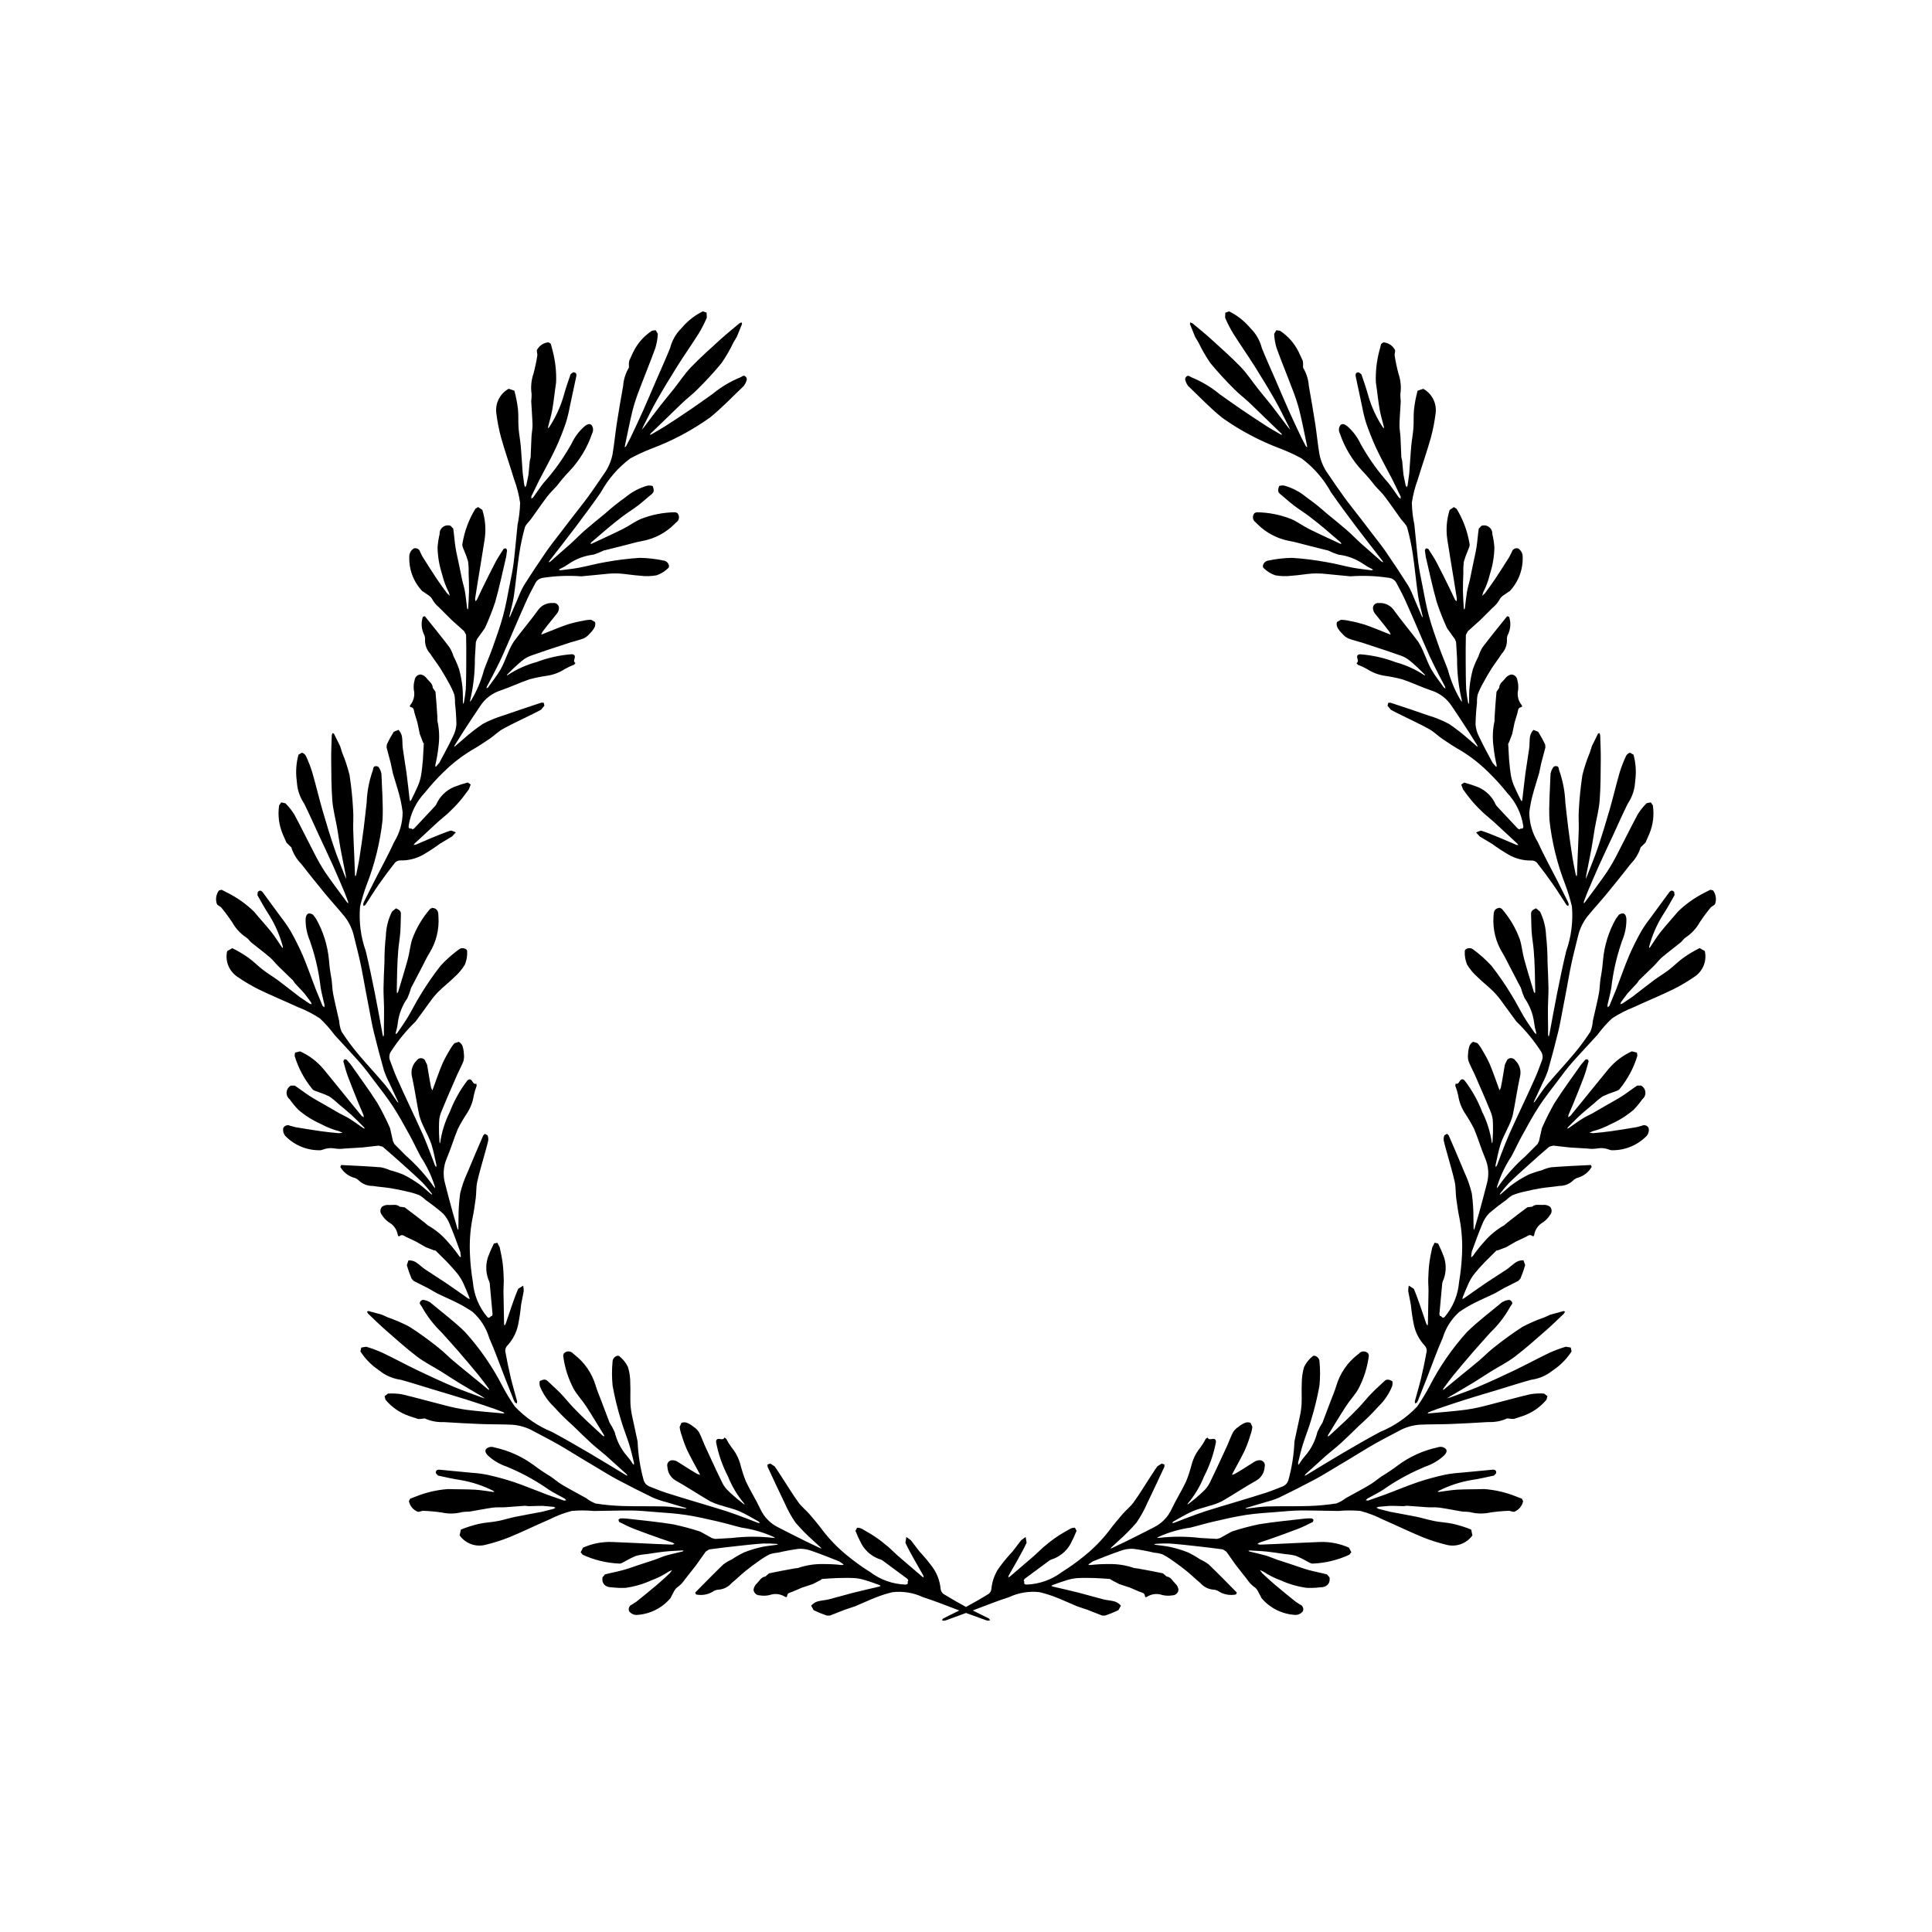 <?xml version="1.0" encoding="UTF-8"?>
<!-- Uploaded to: SVG Repo, www.svgrepo.com, Generator: SVG Repo Mixer Tools -->
<svg fill="#000000" width="800px" height="800px" version="1.1" viewBox="144 144 512 512" xmlns="http://www.w3.org/2000/svg">
 <g>
  <path d="m223.16 410.98c1.977 0.77 3.863 1.75 5.629 2.922 1.422 1.336 2.719 2.797 3.875 4.367 2.238 2.477 4.555 4.883 6.758 7.391 1.32 1.508 2.508 3.133 3.719 4.734 1.691 2.246 3.457 4.445 4.988 6.797 1.613 2.477 3.023 5.09 4.453 7.68 1.016 1.84 1.883 3.758 2.879 5.609h-0.004c1.625 2.461 2.898 5.133 3.785 7.945l0.055 0.48-0.289-0.344v-0.004c-2.121-3.023-4.594-5.785-7.367-8.227l-3.113-3.125-0.379-0.75-0.727-3.242-0.109-0.371c-0.98-2.234-2.082-4.414-3.301-6.531-2.211-3.477-4.664-6.789-7.031-10.172l-1.148-1.336-0.539-0.102-0.32 0.516c0.383 1.379 0.738 2.769 1.238 4.106 0.891 2.394 1.863 4.754 2.82 7.121l1.293 3.051 0.074 0.605-0.566-0.375-2.922-3.57c-2.371-2.922-4.719-5.856-7.113-8.758h-0.004c-1.695-2.051-3.84-3.684-6.269-4.773l-1.32 0.336-0.141 0.824c0.969 3.211 2.562 6.199 4.684 8.801 0.312 0.453 1.102 0.594 1.688 0.836h0.004c0.961 0.32 1.898 0.699 2.812 1.137 0.809 0.551 1.57 1.168 2.273 1.848 1.238 1.039 2.5 2.055 3.691 3.141 1.137 1.039 2.199 2.152 3.289 3.242l0.152 0.312-0.352-0.113c-1.223-0.836-2.41-1.719-3.66-2.508-0.871-0.551-1.836-0.953-2.734-1.461l-3.805-2.203c-1.328-0.77-2.688-1.484-3.973-2.316-1.375-0.887-2.664-1.914-4.031-2.809l-1.031 0.016c-0.637 0.355-1.059 1.004-1.117 1.73-0.062 0.727 0.246 1.438 0.816 1.891 0.695 1.004 1.48 1.949 2.34 2.82 1.809 1.535 3.828 2.801 5.996 3.758 1.516 0.82 3.125 1.453 4.793 1.883l0.898 0.414-1.02 0.102c-1.562-0.148-3.125-0.289-4.676-0.512-2.285-0.324-4.562-0.707-6.836-1.082l-1.383-0.371c-0.328-0.172-0.707-0.195-1.055-0.074-0.348 0.125-0.625 0.387-0.77 0.723-0.125 0.715 0.066 1.453 0.523 2.016 2.457 2.535 5.867 3.922 9.398 3.82l0.586-0.168v0.004c0.965-0.379 2.012-0.488 3.035-0.324 0.887 0.16 1.793 0.172 2.684 0.039l4.684-0.281 4.371-0.492 1.059 0.277c1.82 1.551 3.609 3.141 5.387 4.734 1.777 1.598 3.566 3.199 5.277 4.871v0.004c0.844 0.902 1.641 1.848 2.383 2.836l0.078 0.27-0.301-0.156c-1.066-0.895-2.07-1.871-3.203-2.672-1.301-0.93-2.672-1.758-4.102-2.473-1.145-0.469-2.32-0.855-3.516-1.164-0.793-0.352-1.625-0.617-2.477-0.785-3.5-0.273-7.008-0.434-10.516-0.605l-0.227 0.492c0.758 1.336 1.992 2.34 3.453 2.816 0.582 0.125 1.117 0.422 1.527 0.855 0.973 0.906 2.262 1.402 3.59 1.375 1.586 0.254 3.195 0.352 4.781 0.605 1.457 0.234 2.906 0.543 4.348 0.883v0.004c1.109 0.23 2.199 0.555 3.258 0.969 0.625 0.367 1.203 0.809 1.723 1.312 1.57 1.098 3.086 2.277 4.535 3.527 0.797 0.844 1.418 1.836 1.82 2.922 1 2.375 1.867 4.805 2.754 7.223l0.168 1.289-0.078 0.191-0.387-0.344c-0.926-1.328-1.938-2.594-3.027-3.793-1.492-1.75-3.281-3.223-5.285-4.348l-0.758-0.656c-1.777-1.379-3.539-2.777-5.359-4.098l-1.289-0.172c-0.871-0.766-1.879-0.391-2.805-0.461h-0.004c-0.66-0.086-1.332 0.074-1.887 0.449-0.59 0.617-0.602 1.586-0.031 2.215 0.469 0.758 1.086 1.406 1.816 1.914 1.227 0.672 2.086 1.855 2.352 3.227 0.102 0.359 0.109 0.707 0.672 0.328 0.586-0.395 1.117 0.109 1.648 0.375l2.5 1.168 2.594 1.5 2.199 0.836 0.434 0.078 3.012 2.992c1.035 1.102 2.062 2.215 2.996 3.402l-0.004 0.004c0.555 0.742 1.023 1.547 1.398 2.394 0.559 1.184 1.027 2.406 1.527 3.617l0.086 0.438-0.402-0.164c-1.941-1.355-3.856-2.742-5.816-4.07-1.84-1.242-3.742-2.398-5.582-3.644-0.879-0.594-1.625-1.387-2.519-1.938-0.574-0.316-1.223-0.473-1.879-0.453l-0.449 1.277c0.352 1.211 0.77 2.402 1.258 3.566l0.547 0.605 3.777 1.914 2.477 1.41c1.82 0.891 3.695 1.672 5.5 2.594 1.352 0.684 2.656 1.461 3.902 2.324 2.07 1.848 3.59 4.231 4.383 6.891 1.547 3.481 2.805 7.094 4.195 10.648l2.336 5.887 0.289 0.547 0.48 0.297 0.105-0.543c-0.547-2.074-1.172-4.121-1.676-6.203-0.566-2.371-1.062-4.758-1.484-7.16-0.027-0.539 0.168-1.066 0.547-1.457 1.43-1.535 2.414-3.43 2.856-5.481 0.359-1.758 0.621-3.531 0.789-5.316l0.699-3.629c0.012-0.492-0.039-0.984-0.148-1.461l-1.309 0.828c-0.688 1.551-1.234 3.168-1.797 4.773l-1.539 4.551-0.32 0.441-0.09-0.504-0.16-8.566c-0.012-1.082 0.102-2.164 0.07-3.242-0.043-1.398-0.109-2.801-0.281-4.188-0.184-1.422-0.48-2.832-0.789-4.242l-0.633-1.219-0.914 0.211c-0.594 1.18-1.121 2.394-1.574 3.637-0.699 2.133-0.566 4.449 0.371 6.488l0.102 0.371 0.754 8.281-0.188 0.492c-0.43-0.301-0.52 0.934-1.277 0.113-2.164-2.598-3.473-5.801-3.746-9.168-0.414-2.418-0.676-4.859-0.777-7.312-0.16-3.09 0.039-6.188 0.598-9.23 0.402-1.883 0.684-3.797 0.934-5.707 0.184-1.41 0.074-2.867 0.375-4.242 0.547-2.484 1.301-4.922 1.969-7.383 0.332-1.23 0.707-2.449 0.973-3.695 0.051-0.457-0.02-0.922-0.207-1.344l-0.688-0.383-0.426 0.414c-1.402 3.25-2.82 6.492-4.16 9.766l-0.004 0.004c-0.84 1.797-1.496 3.676-1.965 5.606-0.297 2.188-0.441 4.391-0.434 6.598l-0.043 2.734-0.066 0.359-0.168-0.316-1.23-4.238c-0.707-2.586-1.41-5.176-2.062-7.773v0.004c-0.609-2.203-0.449-4.547 0.453-6.644 1.094-2.555 1.863-5.25 2.945-7.809 0.699-1.398 1.488-2.754 2.359-4.051 0.957-1.445 1.59-3.078 1.852-4.793 0.184-0.879 0.438-1.738 0.766-2.574l-0.07-0.555c-0.766 0.191-0.887-0.438-1.242-0.867-0.301-0.375-0.762-0.449-1.219 0.102v-0.004c-1.918 2.523-3.465 5.309-4.598 8.27-1.27 2.543-2.121 5.269-2.531 8.082l-0.078 0.203-0.102-0.27-0.133-2.406c-0.012-1.211-0.035-2.426 0.066-3.629 0.09-0.715 0.277-1.414 0.559-2.082l1.539-3.695 2.699-6.211c0.527-1.184 1.176-2.316 1.621-3.527h-0.004c0.168-0.641 0.203-1.309 0.102-1.961-0.027-0.695-0.152-1.383-0.375-2.039-0.188-0.465-0.539-0.848-0.984-1.074l-1.117 0.359c-0.492 0.559-0.918 1.168-1.27 1.824-0.738 1.195-1.402 2.438-1.984 3.715-0.875 2.086-1.594 4.231-2.379 6.348l-0.25 0.621-0.316-0.719-0.402-2.121-0.652-3.93-0.637-1.32h-0.004c-0.285-0.32-0.703-0.484-1.129-0.445-0.426 0.039-0.805 0.281-1.027 0.645-1.07 1.031-1.547 2.531-1.27 3.988 0.777 3.492 1.262 7.055 1.988 10.559h0.004c0.32 1.133 0.754 2.227 1.293 3.273 0.629 1.449 1.43 2.84 1.91 4.332 0.586 1.82 0.914 3.727 1.344 5.598l-0.078 0.477-0.301-0.426-1.246-3.297c-0.668-1.695-1.309-3.402-2.047-5.066-1.098-2.477-2.269-4.918-3.406-7.375-1.188-2.574-2.402-5.141-3.539-7.731-0.652-1.484-1.176-3.023-1.754-4.539l-0.004-0.004c-0.227-0.707-0.137-1.48 0.254-2.113 1.879-2.922 4.09-5.617 6.586-8.031 1.34-1.766 2.594-3.598 3.926-5.371h-0.004c0.668-0.93 1.406-1.809 2.211-2.629 1.316-1.285 2.781-2.418 4.09-3.711h-0.004c1.105-0.969 2.059-2.094 2.832-3.34 0.473-1.133 0.684-2.359 0.617-3.586 0.012-0.738-1.43-1.109-2.16-0.504-1.762 1.285-3.394 2.738-4.875 4.34-1.898 2.43-3.652 4.965-5.246 7.602-1.246 1.957-2.258 4.062-3.453 6.055-0.867 1.441-1.859 2.809-2.805 4.203l-0.434 0.301 0.074-0.48h-0.004c0.25-0.812 0.426-1.645 0.52-2.492 0.301-2.375 1.18-4.641 2.555-6.598 0.391-0.883 0.715-1.793 0.977-2.723l0.254-0.473 2.484-4.762c0.715-1.363 1.359-2.769 2.168-4.074v0.004c1.742-2.859 2.562-6.188 2.344-9.531l-0.027-0.465c-0.035-1.23-0.504-1.789-1.656-1.898l-0.512 0.266h-0.004c-2.074 2.375-3.691 5.113-4.773 8.078-0.539 1.703-0.688 3.527-1.156 5.254-0.805 2.949-1.719 5.867-2.598 8.793l-0.234 0.227-0.094-0.441 0.109-5.644c0.059-1.742 0.137-3.484 0.281-5.223 0.137-1.641 0.434-3.269 0.555-4.914 0.117-1.586 0.086-3.18 0.156-4.769 0.043-0.949-0.734-1.211-1.328-1.496l-1.043 0.879c-0.988 1.984-1.535 4.16-1.613 6.375-0.266 2.348-0.391 4.707-0.379 7.066-0.102 2.289-0.219 4.578-0.246 6.867-0.02 1.676 0.121 3.352 0.141 5.027 0.02 1.883-0.023 3.762-0.039 5.644 0 0.566 0.012 1.137 0 1.703l-0.156 0.473-0.152-0.41c-0.688-3.68-1.332-7.363-2.066-11.031-0.754-3.766-1.531-7.531-2.43-11.27-1.34-3.781-1.855-7.805-1.512-11.805 0.477-2 1.074-3.969 1.797-5.894 2.125-5.469 3.523-11.191 4.16-17.02 0.207-4.082-0.16-8.191-0.289-12.285l-0.238-0.812c-0.293-0.5-0.379-1.215-1.234-1.188-0.855 0.027-0.637 0.727-0.836 1.176v-0.004c-0.965 2.731-1.508 5.59-1.613 8.48-0.266 2.227-0.48 4.461-0.77 6.684-0.355 2.707-0.742 5.41-1.16 8.109-0.23 1.477-0.566 2.941-0.863 4.406l-0.203 0.363-0.09-0.363-0.215-5.484c-0.09-2.191-0.211-4.383-0.266-6.574-0.039-1.699 0.109-3.406-0.016-5.094-0.16-3.133-0.477-6.25-0.953-9.348-0.504-2.035-1.164-4.027-1.969-5.961l-0.531-1.699-1.625-3.281-0.371-0.184-0.211 0.539c-0.07 2.168-0.18 4.332-0.156 6.5 0.039 3.606 0.02 7.227 0.297 10.816 0.191 2.473 0.859 4.906 1.289 7.363 0.312 1.801 0.551 3.617 0.883 5.414 0.434 2.352 0.926 4.691 1.387 7.039l0.125 0.996-0.375-0.863c-0.938-2.43-1.957-4.836-2.789-7.301-1.129-3.344-2.164-6.727-3.141-10.117-0.957-3.32-1.742-6.688-2.703-10.008-0.461-1.477-1.023-2.922-1.68-4.324-0.223-0.406-0.598-0.711-1.043-0.848l-0.918 0.523c-0.609 2.223-0.77 4.539-0.473 6.82l0.148 1.453c0.254 1.68 0.879 3.277 1.828 4.684 1.371 2.758 2.609 5.586 3.906 8.379 1.246 2.691 2.527 5.367 3.742 8.07 1.074 2.387 2.09 4.801 3.113 7.211l0.906 2.387-0.039 0.426-0.27-0.316c-1.922-2.621-3.906-5.203-5.742-7.891-1.074-1.641-2.055-3.34-2.93-5.094-1.797-3.426-3.473-6.91-5.312-10.309v0.004c-0.664-1.074-1.453-2.062-2.356-2.949l-1.105-0.219-0.543 0.801c-0.383 2.543-0.066 5.141 0.918 7.516l1.008 2.316 0.957 0.949 0.332 0.301 0.004 0.004c0.512 1.648 1.41 3.152 2.617 4.383 2.062 2.621 4.133 5.234 6.246 7.805 1.734 2.102 3.594 4.102 5.309 6.219 1.223 1.586 2.07 3.418 2.488 5.375 0.574 2.371 1.195 4.734 1.707 7.121 0.512 2.387 0.906 4.816 1.367 7.227l0.949 4.957c0.379 1.938 0.699 3.887 1.168 5.801 0.848 3.445 1.75 6.879 2.719 10.293l0.004-0.004c0.391 1.141 0.871 2.254 1.43 3.324l2.289 4.902 0.074 0.281-0.27-0.219c-1.066-1.488-2.031-3.059-3.207-4.461-2.367-2.82-4.902-5.5-7.266-8.324-1.555-1.859-2.992-3.812-4.309-5.848-0.355-0.891-0.566-1.832-0.621-2.789-0.531-2.394-1.125-4.773-1.598-7.176-0.242-1.254-0.25-2.551-0.41-3.824-0.324-1.684-0.559-3.387-0.695-5.098-0.344-3.871-1.512-7.625-3.426-11.012l-0.82-1.082c-1.168-0.672-1.797-0.277-1.945 1.078-0.047 2.019 0.344 4.019 1.145 5.871l0.312 0.957h0.004c1.23 3.695 2.074 7.512 2.516 11.379 0.246 1.57 0.691 3.106 1.027 4.66l-0.043 0.629-0.473-0.402-1.855-4.531c-1.125-2.914-2.137-5.871-3.352-8.746-0.965-2.215-2.047-4.383-3.231-6.488-0.746-1.238-1.562-2.43-2.453-3.57l-4.945-6.734c-0.395-0.531-0.898-0.656-1.34-0.078l-0.086 0.812c1 1.77 1.977 3.555 3.09 5.25h0.004c1.629 2.606 2.856 5.441 3.644 8.414v0.348l-0.277-0.242c-0.914-1.328-1.75-2.719-2.75-3.981-1.488-1.867-3.125-3.621-4.644-5.461-2.062-1.992-4.414-3.66-6.973-4.949l-1.578-0.805-0.707 0.18c-0.754 1.012-0.969 2.324-0.57 3.519 0.07 0.41 0.895 0.641 1.23 1.062v0.004c1.031 1.25 1.992 2.551 2.883 3.906 0.898 1.602 2.164 2.965 3.695 3.977 0.527 0.32 0.863 0.941 1.355 1.34 1.613 1.309 3.293 2.547 4.879 3.891 0.805 0.688 1.453 1.574 2.215 2.332l3.894 3.777 0.551 0.781 2.519 2.707 1.738 2.336 0.164 0.539-0.566-0.191-2.609-1.762c-1.891-1.43-3.727-2.922-5.633-4.336-1.332-0.992-2.777-1.84-4.086-2.848-1.301-0.988-2.441-2.191-3.762-3.137-1.383-0.984-2.84-1.855-4.363-2.609l-1.367 0.785c-0.586 2.57 0.453 5.238 2.621 6.734 1.816 1.262 3.719 2.394 5.699 3.387 3.5 1.699 7.109 3.184 10.641 4.812z"/>
  <path d="m261.59 348.57c2.199-2.176 4.648-4.086 7.293-5.695 1.672-0.957 3.289-2.016 4.883-3.098 1.176-0.797 2.191-1.852 3.418-2.543 2.215-1.246 4.543-2.305 6.82-3.441 1.141-0.57 2.301-1.102 3.402-1.734l0.867-1.051-0.176-0.77-0.594-0.039c-3.359 1.117-6.723 2.215-10.062 3.391-1.898 0.57-3.738 1.328-5.488 2.258-1.832 1.238-3.574 2.598-5.219 4.07l-2.07 1.785-0.312 0.188 0.125-0.336 2.348-3.731c1.465-2.246 2.93-4.492 4.434-6.711 1.238-1.922 3.094-3.359 5.262-4.086 2.637-0.883 5.156-2.102 7.789-2.996 1.508-0.406 3.043-0.719 4.59-0.934 1.715-0.246 3.356-0.859 4.809-1.805 0.777-0.449 1.594-0.828 2.434-1.137l0.371-0.426c-0.652-0.441-0.262-0.957-0.18-1.508 0.074-0.477-0.172-0.867-0.883-0.844v0.004c-3.16 0.246-6.269 0.941-9.234 2.066-2.738 0.742-5.344 1.922-7.715 3.488l-0.203 0.074 0.133-0.258 1.703-1.691c0.898-0.812 1.789-1.641 2.754-2.367l0.004-0.004c0.594-0.41 1.242-0.734 1.926-0.969l3.785-1.309 6.434-2.117c1.234-0.395 2.512-0.664 3.711-1.137h-0.004c0.59-0.301 1.109-0.719 1.531-1.23 0.504-0.48 0.93-1.031 1.273-1.637 0.223-0.449 0.273-0.965 0.148-1.449l-1.023-0.594c-0.742 0.004-1.48 0.094-2.203 0.27-1.383 0.242-2.754 0.574-4.098 0.984-2.137 0.734-4.219 1.625-6.324 2.449l-0.629 0.227 0.328-0.715 1.316-1.715 2.504-3.106-0.004 0.004c0.316-0.387 0.516-0.859 0.566-1.359 0.047-0.422-0.109-0.844-0.422-1.137-0.312-0.289-0.742-0.414-1.164-0.34-1.48-0.109-2.918 0.531-3.824 1.707-2.09 2.906-4.422 5.633-6.559 8.508l0.004 0.004c-0.633 0.988-1.16 2.039-1.578 3.137-0.664 1.434-1.168 2.957-1.969 4.309-0.973 1.648-2.172 3.16-3.285 4.723l-0.41 0.258 0.113-0.504 1.637-3.113c0.824-1.625 1.668-3.242 2.418-4.902 1.121-2.465 2.16-4.965 3.242-7.449 1.133-2.598 2.234-5.211 3.414-7.785 0.676-1.473 1.477-2.887 2.223-4.328 0.375-0.641 1.012-1.082 1.742-1.215 3.434-0.539 6.914-0.684 10.379-0.426 2.207-0.172 4.41-0.457 6.621-0.641v-0.004c1.137-0.121 2.285-0.152 3.426-0.102 1.836 0.129 3.656 0.465 5.492 0.582v0.004c1.457 0.18 2.93 0.145 4.375-0.109 1.164-0.402 2.219-1.059 3.094-1.926 0.559-0.484-0.125-1.801-1.059-1.949-2.133-0.461-4.305-0.715-6.484-0.754-3.074 0.199-6.133 0.578-9.164 1.141-2.289 0.371-4.535 1.016-6.82 1.449-1.652 0.312-3.336 0.48-5.004 0.699l-0.516-0.117 0.402-0.266h0.004c0.773-0.355 1.512-0.781 2.207-1.27 1.969-1.359 4.246-2.211 6.625-2.488 0.918-0.293 1.812-0.656 2.68-1.082l0.523-0.125 5.207-1.309c1.492-0.375 2.973-0.824 4.484-1.09h-0.004c3.297-0.602 6.324-2.207 8.676-4.594l0.328-0.332v0.004c0.41-0.262 0.688-0.691 0.746-1.176 0.062-0.484-0.098-0.969-0.43-1.324l-0.539-0.203c-3.156 0.031-6.277 0.645-9.211 1.809-1.629 0.73-3.09 1.832-4.695 2.633-2.734 1.363-5.523 2.621-8.293 3.914l-0.324-0.023 0.27-0.363 4.285-3.672c1.34-1.109 2.691-2.215 4.086-3.262 1.316-0.988 2.731-1.852 4.035-2.852 1.262-0.965 2.43-2.051 3.664-3.055 0.738-0.605 0.418-1.352 0.234-1.988-0.055-0.188-0.898-0.266-1.348-0.203v-0.008c-2.137 0.59-4.125 1.625-5.828 3.043-1.93 1.363-3.773 2.84-5.531 4.418-1.773 1.449-3.562 2.883-5.289 4.387-1.266 1.098-2.418 2.316-3.66 3.449l-4.238 3.727-1.273 1.129-0.457 0.203 0.211-0.387c2.285-2.961 4.609-5.891 6.852-8.879 2.309-3.07 4.606-6.156 6.797-9.309l-0.004-0.004c1.93-3.519 4.594-6.582 7.809-8.984 1.816-0.98 3.691-1.848 5.613-2.59 5.496-2.051 10.695-4.816 15.473-8.219 3.184-2.559 6.008-5.566 8.98-8.387l0.449-0.719c0.176-0.555 0.656-1.094 0.066-1.715-0.59-0.621-0.969 0.008-1.434 0.156v0.004c-2.68 1.094-5.176 2.59-7.402 4.434-1.84 1.285-3.648 2.609-5.504 3.871-2.258 1.539-4.531 3.047-6.824 4.527-1.258 0.805-2.574 1.535-3.863 2.289l-0.402 0.09 0.211-0.309 3.949-3.809c1.578-1.523 3.133-3.07 4.734-4.57 1.242-1.16 2.613-2.188 3.793-3.402 2.231-2.199 4.348-4.512 6.348-6.93 1.18-1.73 2.227-3.547 3.137-5.434l0.91-1.531 1.367-3.394-0.105-0.398-0.543 0.203c-1.66 1.391-3.356 2.75-4.957 4.203-2.672 2.43-5.383 4.828-7.883 7.422-1.719 1.789-3.09 3.906-4.637 5.859l-3.453 4.262c-1.469 1.887-2.887 3.812-4.332 5.719l-0.652 0.75 0.383-0.848c1.191-2.316 2.305-4.68 3.594-6.941 1.75-3.066 3.582-6.09 5.465-9.078 1.844-2.922 3.828-5.75 5.676-8.676 0.797-1.324 1.5-2.707 2.109-4.129l-0.059-1.34-1.008-0.336c-2.062 1.02-3.898 2.441-5.402 4.184l-0.988 1.078c-1.082 1.305-1.859 2.84-2.277 4.484-1.148 2.859-2.434 5.66-3.66 8.488-1.176 2.719-2.324 5.457-3.531 8.16-1.066 2.391-2.195 4.754-3.312 7.121l-1.176 2.262-0.344 0.258 0.051-0.41c0.68-3.18 1.285-6.379 2.07-9.535 0.508-1.895 1.125-3.758 1.852-5.582 1.359-3.617 2.848-7.188 4.16-10.824 0.359-1.207 0.574-2.457 0.637-3.719l-0.57-0.969-0.961 0.129c-2.152 1.406-3.879 3.371-4.996 5.688l-1.059 2.289c-0.09 0.445-0.117 0.898-0.07 1.348v0.449c-0.891 1.48-1.418 3.148-1.535 4.871-0.586 3.281-1.16 6.562-1.668 9.855-0.418 2.695-0.672 5.414-1.109 8.102v-0.004c-0.371 1.965-1.176 3.82-2.356 5.434-1.391 2.008-2.738 4.043-4.18 6.012s-2.992 3.883-4.484 5.824l-3.07 4.008c-1.191 1.57-2.438 3.106-3.551 4.734-2.008 2.922-3.973 5.883-5.871 8.879-0.594 1.059-1.109 2.156-1.539 3.289l-2.137 4.969-0.164 0.242-0.012-0.348c0.402-1.785 0.934-3.555 1.195-5.359 0.527-3.644 0.844-7.32 1.383-10.965h0.004c0.352-2.398 0.852-4.769 1.496-7.106 0.238-0.863 1.109-1.543 1.672-2.316 1.434-1.988 2.812-4.016 4.293-5.969 0.773-1.016 1.738-1.887 2.578-2.852 1.043-1.363 2.16-2.668 3.344-3.91 2.664-2.832 4.691-6.203 5.945-9.883 0.211-0.41 0.301-0.871 0.258-1.332-0.273-1.316-0.988-1.527-2.098-0.734v-0.004c-1.535 1.309-2.773 2.934-3.621 4.762l-0.504 0.875c-1.945 3.375-4.234 6.539-6.832 9.441-1.008 1.227-1.859 2.582-2.793 3.867l-0.496 0.387-0.016-0.625 2.148-4.398c1.426-2.777 2.965-5.5 4.297-8.32 1.012-2.195 1.914-4.441 2.695-6.731 0.43-1.379 0.777-2.785 1.035-4.207l1.742-8.168c0.133-0.645-0.109-1.105-0.836-1.051l-0.664 0.477c-0.656 1.922-1.34 3.84-1.863 5.801-0.859 2.949-2.16 5.754-3.856 8.316l-0.258 0.23v-0.363c0.383-1.566 0.871-3.117 1.145-4.703 0.402-2.356 0.625-4.734 0.988-7.102h-0.004c0.113-2.863-0.207-5.727-0.949-8.492l-0.449-1.715-0.605-0.41c-1.254 0.105-2.379 0.824-3.008 1.914-0.258 0.328 0.117 1.094 0.023 1.625v0.004c-0.246 1.598-0.582 3.184-1.004 4.746-0.594 1.738-0.77 3.594-0.504 5.414 0.008 0.637-0.023 1.27-0.098 1.902 0.094 2.078 0.289 4.152 0.34 6.231 0.023 1.062-0.211 2.133-0.27 3.203l-0.23 5.418-0.219 0.93-0.344 3.684-0.586 2.856-0.289 0.48-0.234-0.555-0.422-3.125c-0.191-2.363-0.301-4.734-0.504-7.09-0.148-1.652-0.473-3.289-0.598-4.945-0.121-1.625 0.016-3.273-0.152-4.891v-0.004c-0.191-1.684-0.512-3.352-0.965-4.984l-1.496-0.5c-2.309 1.273-3.609 3.82-3.285 6.434 0.266 2.199 0.691 4.375 1.266 6.512 1.059 3.746 2.352 7.426 3.484 11.152 0.738 1.988 1.262 4.047 1.562 6.144-0.051 1.949-0.277 3.891-0.68 5.801-0.363 3.316-0.613 6.648-1.02 9.961-0.246 1.988-0.672 3.957-1.062 5.922-0.551 2.754-1.016 5.543-1.754 8.246-0.777 2.852-1.789 5.644-2.773 8.434-0.699 1.98-1.555 3.906-2.273 5.883-0.754 2.848-1.902 5.578-3.414 8.109l-0.324 0.359 0.066-0.441v-0.004c0.848-3.594 1.266-7.277 1.242-10.973l0.262-4.402 0.301-0.785 1.941-2.699 0.203-0.328c1.012-2.219 1.91-4.492 2.68-6.809 1.121-3.961 1.969-8.004 2.914-12.016l0.234-1.746-0.281-0.469-0.598 0.102c-0.777 1.199-1.574 2.394-2.242 3.656-1.195 2.258-2.309 4.555-3.441 6.844l-1.418 2.996-0.395 0.449-0.102-0.672 0.719-4.559c0.605-3.711 1.23-7.422 1.805-11.137 0.406-2.633 0.199-5.324-0.602-7.863l-1.133-0.758-0.707 0.441h0.004c-1.754 2.859-2.926 6.039-3.453 9.352-0.129 0.535 0.289 1.219 0.496 1.82h0.004c0.398 0.93 0.742 1.887 1.02 2.859 0.125 0.969 0.172 1.945 0.133 2.922 0.043 1.613 0.129 3.234 0.109 4.848-0.02 1.539-0.141 3.078-0.23 4.613l-0.133 0.32-0.148-0.344c-0.188-1.465-0.32-2.941-0.562-4.398-0.168-1.016-0.504-2.004-0.73-3.016l-0.883-4.305c-0.309-1.5-0.68-2.992-0.914-4.508-0.25-1.613-0.344-3.258-0.582-4.875l-0.703-0.754c-0.688-0.242-1.453-0.125-2.035 0.312-0.586 0.438-0.91 1.137-0.871 1.863-0.285 1.191-0.473 2.402-0.551 3.625 0.059 2.371 0.461 4.723 1.188 6.981 0.398 1.676 0.996 3.301 1.785 4.832l0.289 0.945-0.754-0.695c-0.93-1.262-1.863-2.519-2.731-3.828-1.277-1.922-2.508-3.875-3.742-5.824l-0.645-1.281h0.004c-0.09-0.355-0.324-0.66-0.648-0.836-0.32-0.176-0.703-0.211-1.051-0.094-0.617 0.383-1.039 1.016-1.156 1.734-0.258 3.519 0.977 6.988 3.398 9.559l0.516 0.324c0.801 0.621 1.77 0.98 2.258 2.051h0.004c0.469 0.77 1.062 1.457 1.754 2.031l3.324 3.309 3.277 2.934 0.496 0.977c0.051 2.391 0.059 4.781 0.043 7.176-0.012 2.394-0.016 4.793-0.125 7.18l0.004 0.004c-0.113 1.23-0.289 2.453-0.531 3.664l-0.148 0.238-0.078-0.324c-0.043-1.391 0.02-2.793-0.137-4.172h-0.004c-0.168-1.59-0.465-3.164-0.883-4.707-0.41-1.164-0.902-2.297-1.469-3.394-0.262-0.832-0.621-1.629-1.066-2.379-2.125-2.793-4.34-5.519-6.543-8.254l-0.52 0.156 0.004 0.004c-0.492 1.457-0.426 3.043 0.195 4.449 0.293 0.52 0.426 1.117 0.379 1.711-0.035 1.332 0.453 2.621 1.359 3.598 0.867 1.352 1.863 2.621 2.731 3.973 0.797 1.242 1.527 2.531 2.231 3.828 0.562 0.984 1.047 2.012 1.441 3.078 0.145 0.711 0.199 1.434 0.168 2.16 0.223 1.902 0.352 3.812 0.383 5.731-0.098 1.152-0.426 2.277-0.969 3.301-1.109 2.328-2.348 4.59-3.562 6.863l-0.852 0.984-0.195 0.07v-0.516c0.375-1.574 0.648-3.172 0.816-4.785 0.316-2.277 0.227-4.594-0.27-6.836l-0.012-1.008c-0.152-2.242-0.281-4.492-0.504-6.727l-0.734-1.07c-0.008-1.16-0.957-1.66-1.523-2.402v-0.004c-0.375-0.551-0.938-0.945-1.586-1.105-0.852-0.031-1.582 0.602-1.672 1.449-0.254 0.848-0.328 1.738-0.223 2.621 0.316 1.359 0.008 2.789-0.844 3.898-0.203 0.312-0.453 0.547 0.203 0.719 0.684 0.176 0.66 0.906 0.816 1.48l0.793 2.644 0.605 2.934 0.836 2.199 0.23 0.375-0.23 4.238c-0.133 1.504-0.281 3.016-0.547 4.5h-0.004c-0.188 0.91-0.473 1.797-0.855 2.641-0.512 1.203-1.113 2.367-1.688 3.543l-0.27 0.359-0.148-0.414c-0.277-2.352-0.516-4.707-0.832-7.055-0.297-2.203-0.699-4.391-0.992-6.594-0.141-1.047-0.043-2.133-0.23-3.172v0.004c-0.145-0.637-0.457-1.227-0.906-1.703l-1.262 0.52c-0.668 1.066-1.273 2.172-1.812 3.309l-0.09 0.812 1.086 4.094 0.594 2.789c0.547 1.949 1.211 3.871 1.723 5.832h-0.004c0.391 1.465 0.676 2.961 0.859 4.469 0.004 2.773-0.77 5.496-2.223 7.859-1.578 3.465-3.438 6.809-5.172 10.211l-2.84 5.66-0.215 0.578 0.102 0.559 0.477-0.281c1.176-1.789 2.289-3.621 3.512-5.375 1.395-2 2.848-3.957 4.359-5.871 0.387-0.383 0.914-0.586 1.457-0.562 2.098 0.043 4.164-0.477 5.988-1.512 1.551-0.902 3.051-1.887 4.492-2.949l3.176-1.895 0.992-1.086c-0.504-0.156-1.082-0.555-1.488-0.426-1.613 0.52-3.188 1.188-4.762 1.832l-4.422 1.879-0.543 0.055 0.312-0.402 6.285-5.812 2.469-2.106c1.016-0.961 2.016-1.945 2.938-2.996 0.945-1.086 1.809-2.246 2.656-3.414l0.488-1.285-0.77-0.539c-1.281 0.34-2.535 0.754-3.766 1.242-2.059 0.895-3.699 2.535-4.598 4.594l-0.207 0.324-5.68 6.074-0.492 0.184c-0.059-0.523-1.043 0.23-0.934-0.879 0.5-3.344 2.019-6.453 4.356-8.898 1.527-1.914 3.176-3.731 4.938-5.438z"/>
  <path d="m529.23 508.39c1.734-2.109 3.496-4.195 5.285-6.262 1.465-1.695 2.992-3.344 4.477-5.023l-0.004 0.004c2.09-2.004 3.859-4.312 5.254-6.848 0.203-0.445 0.863-0.754 0.32-1.406-0.543-0.652-1.137-0.246-1.715-0.133l-0.766 0.363c-3.141 2.629-6.453 5.09-9.363 7.961h0.004c-3.926 4.356-7.269 9.203-9.938 14.426-0.957 1.82-2.027 3.578-3.207 5.266-2.754 2.918-6.106 5.211-9.82 6.727-3.387 1.812-6.711 3.742-10.027 5.684-3.223 1.891-6.406 3.859-9.609 5.793l-0.402 0.168 0.25-0.43 1.27-1.137 4.188-3.789c1.262-1.102 2.609-2.117 3.848-3.242 1.691-1.543 3.316-3.16 4.965-4.754h-0.004c1.77-1.562 3.445-3.227 5.019-4.984 1.605-1.531 2.863-3.387 3.691-5.441 0.121-0.438 0.137-1.285-0.043-1.359-0.609-0.254-1.32-0.656-2 0.008-1.137 1.109-2.352 2.148-3.457 3.289-1.145 1.184-2.164 2.488-3.297 3.684-1.199 1.266-2.449 2.481-3.711 3.688l-4.141 3.828-0.395 0.227 0.012-0.324c1.602-2.606 3.172-5.231 4.836-7.789 0.977-1.5 2.238-2.82 3.152-4.359l0.008-0.012c1.492-2.777 2.457-5.809 2.852-8.938l-0.141-0.559c-0.316-0.371-0.781-0.586-1.266-0.582-0.488 0.008-0.949 0.23-1.254 0.609l-0.367 0.289v-0.004c-2.641 2.062-4.582 4.887-5.555 8.094-0.438 1.473-1.059 2.887-1.602 4.332l-1.902 5.019-0.184 0.504c-0.52 0.812-0.984 1.66-1.379 2.539-0.551 2.332-1.66 4.492-3.231 6.297-0.566 0.633-1.074 1.316-1.512 2.047l-0.309 0.371-0.062-0.531c0.402-1.633 0.766-3.285 1.27-4.891 0.691-2.215 1.59-4.375 2.223-6.606h-0.004c0.906-2.945 1.637-5.945 2.184-8.977 0.215-2.168 0.215-4.356 0-6.527-0.039-0.941-1.27-1.773-1.812-1.273-0.961 0.77-1.734 1.742-2.266 2.852-0.414 1.406-0.621 2.867-0.609 4.332-0.094 1.836 0.031 3.684-0.051 5.523-0.078 1.145-0.242 2.277-0.496 3.394-0.438 2.172-0.973 4.328-1.398 6.504h0.004c-0.145 3.469-0.684 6.91-1.613 10.258-0.215 0.711-0.73 1.293-1.41 1.594-1.516 0.578-3.016 1.211-4.555 1.715-2.695 0.875-5.414 1.672-8.129 2.496-2.59 0.789-5.195 1.535-7.773 2.363-1.734 0.559-3.438 1.211-5.144 1.844l-3.281 1.266-0.52 0.055 0.301-0.379c1.68-0.926 3.324-1.945 5.07-2.719 1.434-0.637 3.008-0.965 4.508-1.461l0.004 0.004c1.137-0.293 2.246-0.699 3.305-1.211 3.102-1.789 6.078-3.797 9.207-5.543h-0.004c1.273-0.762 2.078-2.117 2.137-3.598 0.125-0.41 0.047-0.855-0.203-1.199-0.254-0.34-0.656-0.543-1.086-0.543-0.496-0.008-0.988 0.129-1.41 0.402l-3.379 2.137-1.855 1.109-0.746 0.246 0.297-0.598c1.059-1.996 2.184-3.965 3.16-6l-0.004-0.004c0.562-1.285 1.047-2.606 1.449-3.953 0.254-0.699 0.43-1.422 0.52-2.16l-0.473-1.078v-0.004c-0.465-0.18-0.98-0.184-1.453-0.016-0.641 0.27-1.234 0.633-1.77 1.074-0.555 0.359-1.031 0.828-1.398 1.379-0.605 1.137-1.023 2.379-1.555 3.555l-2.844 6.144-1.734 3.609c-0.309 0.652-0.707 1.262-1.184 1.805-0.832 0.879-1.754 1.668-2.668 2.465l-1.875 1.496-0.27 0.102 0.094-0.191c1.828-2.172 3.297-4.625 4.352-7.266 1.457-2.812 2.504-5.824 3.109-8.934 0.105-0.707-0.25-0.992-0.734-0.977-0.559 0.023-1.109 0.348-1.477-0.348l-0.461 0.316c-0.402 0.801-0.875 1.566-1.41 2.289-1.102 1.336-1.902 2.894-2.344 4.57-0.391 1.512-0.875 3-1.457 4.449-1.191 2.512-2.691 4.879-3.871 7.394-0.965 2.07-2.609 3.75-4.656 4.762-2.379 1.242-4.777 2.434-7.176 3.629l-3.981 1.902-0.355 0.09 0.223-0.289 2.016-1.852c1.652-1.465 3.203-3.039 4.641-4.711 1.125-1.633 2.09-3.375 2.875-5.199 1.555-3.18 3.027-6.398 4.523-9.605l0.027-0.59-0.742-0.262-1.145 0.742c-0.754 1.023-1.418 2.117-2.117 3.184-1.391 2.133-2.707 4.32-4.203 6.379-0.828 1.141-1.988 2.031-2.918 3.106-1.258 1.457-2.496 2.941-3.637 4.492-1.898 2.441-4.078 4.652-6.492 6.59-1.898 1.551-3.894 2.981-5.977 4.281-2.699 2.035-5.961 3.191-9.34 3.301-1.113-0.02-0.25-0.906-0.766-1.031l0.238-0.465 6.691-4.949 0.348-0.168c2.144-0.656 3.965-2.098 5.09-4.039 0.625-1.164 1.184-2.367 1.668-3.598l-0.449-0.828v0.004c-0.465-0.008-0.926 0.109-1.328 0.336-1.254 0.707-2.512 1.43-3.699 2.246-1.152 0.789-2.238 1.676-3.312 2.574l-2.371 2.211-6.5 5.574-0.438 0.266 0.117-0.535 2.375-4.176c0.82-1.492 1.668-2.973 2.367-4.519l-0.25-1.523-1.191 0.863-2.246 2.938c-1.223 1.312-2.375 2.691-3.445 4.129-1.238 1.691-1.996 3.688-2.191 5.773-0.039 0.539-0.301 1.039-0.723 1.379-1.965 1.215-3.977 2.367-6.012 3.469-2.035-1.102-4.043-2.254-6.012-3.469-0.422-0.34-0.684-0.84-0.723-1.379-0.199-2.086-0.957-4.078-2.191-5.773-1.074-1.438-2.223-2.816-3.445-4.129l-2.246-2.938-1.191-0.863-0.25 1.527c0.699 1.547 1.543 3.027 2.367 4.519l2.375 4.176 0.117 0.535-0.438-0.266-6.5-5.578-2.375-2.211c-1.07-0.898-2.16-1.785-3.312-2.574-1.188-0.816-2.441-1.539-3.699-2.246v0.004c-0.406-0.23-0.867-0.348-1.332-0.34l-0.449 0.828h0.004c0.484 1.23 1.039 2.43 1.668 3.594 1.125 1.941 2.941 3.383 5.086 4.039l0.348 0.168 6.688 4.945 0.238 0.465c-0.516 0.117 0.352 1.008-0.766 1.031v0.004c-3.379-0.113-6.641-1.266-9.336-3.305-2.082-1.297-4.078-2.727-5.977-4.281-2.414-1.934-4.594-4.148-6.496-6.59-1.141-1.551-2.379-3.035-3.637-4.492-0.93-1.074-2.094-1.965-2.922-3.106-1.492-2.062-2.809-4.246-4.203-6.379-0.699-1.066-1.359-2.16-2.117-3.184l-1.141-0.738-0.742 0.262 0.023 0.59c1.496 3.207 2.969 6.426 4.523 9.605l0.004 0.004c0.785 1.82 1.746 3.562 2.875 5.195 1.438 1.676 2.984 3.25 4.637 4.715l2.016 1.852 0.242 0.285-0.355-0.086-3.981-1.902c-2.398-1.195-4.801-2.391-7.176-3.629v0.004c-2.047-1.012-3.691-2.688-4.66-4.758-1.18-2.519-2.68-4.883-3.871-7.394-0.578-1.453-1.062-2.941-1.453-4.453-0.441-1.676-1.242-3.234-2.348-4.57-0.535-0.719-1.004-1.484-1.41-2.289l-0.461-0.32c-0.363 0.699-0.914 0.371-1.473 0.348-0.484-0.02-0.844 0.27-0.738 0.977 0.605 3.113 1.656 6.121 3.113 8.938 1.051 2.637 2.519 5.09 4.348 7.262l0.094 0.191-0.27-0.102-1.875-1.496c-0.906-0.797-1.836-1.59-2.668-2.465v-0.004c-0.473-0.543-0.871-1.148-1.184-1.801l-1.734-3.609-2.84-6.144c-0.535-1.18-0.945-2.418-1.555-3.555v-0.004c-0.367-0.551-0.844-1.02-1.402-1.383-0.535-0.441-1.133-0.801-1.773-1.07-0.473-0.168-0.988-0.164-1.457 0.02l-0.473 1.078c0.09 0.738 0.266 1.461 0.52 2.16 0.402 1.348 0.887 2.668 1.453 3.953 0.973 2.039 2.098 4.004 3.16 6l0.297 0.598-0.746-0.242-1.855-1.109-3.371-2.129c-0.422-0.27-0.914-0.41-1.414-0.402-0.426 0-0.828 0.203-1.082 0.547-0.254 0.344-0.328 0.785-0.203 1.195 0.059 1.484 0.863 2.84 2.137 3.602 3.125 1.742 6.106 3.75 9.203 5.543v-0.004c1.059 0.516 2.168 0.918 3.305 1.211 1.5 0.496 3.07 0.82 4.508 1.461 1.75 0.777 3.387 1.793 5.07 2.719l0.301 0.379-0.52-0.059-3.281-1.266c-1.715-0.633-3.41-1.285-5.144-1.844-2.578-0.828-5.18-1.574-7.773-2.363-2.715-0.824-5.434-1.621-8.129-2.496-1.543-0.504-3.039-1.137-4.555-1.715h0.004c-0.684-0.301-1.199-0.883-1.414-1.594-0.926-3.348-1.469-6.789-1.609-10.258-0.426-2.176-0.961-4.332-1.398-6.504-0.254-1.117-0.418-2.254-0.496-3.394-0.086-1.84 0.043-3.688-0.055-5.523h0.004c0.016-1.465-0.191-2.926-0.605-4.332-0.531-1.109-1.305-2.082-2.266-2.852-0.543-0.504-1.777 0.332-1.812 1.273-0.215 2.172-0.215 4.356 0 6.527 0.547 3.031 1.277 6.027 2.184 8.973 0.633 2.234 1.531 4.387 2.223 6.606 0.504 1.605 0.863 3.258 1.27 4.891l-0.059 0.523-0.328-0.371c-0.438-0.727-0.945-1.41-1.512-2.043-1.57-1.805-2.676-3.969-3.223-6.297-0.398-0.879-0.859-1.727-1.383-2.539l-0.184-0.504-1.902-5.019c-0.543-1.441-1.164-2.859-1.602-4.332l0.004-0.004c-0.977-3.203-2.914-6.031-5.555-8.09l-0.367-0.289c-0.305-0.379-0.766-0.602-1.254-0.605-0.488-0.004-0.953 0.207-1.266 0.582l-0.145 0.559v-0.004c0.395 3.133 1.363 6.164 2.856 8.941 0.914 1.535 2.176 2.859 3.156 4.359 1.668 2.562 3.234 5.188 4.836 7.789l0.012 0.324-0.391-0.227-4.141-3.828c-1.262-1.203-2.512-2.418-3.711-3.688-1.133-1.195-2.152-2.496-3.297-3.684-1.109-1.141-2.316-2.176-3.457-3.289-0.68-0.664-1.391-0.262-2.004-0.008-0.18 0.074-0.16 0.922-0.043 1.359v0.012c0.832 2.055 2.09 3.91 3.691 5.438 1.578 1.762 3.254 3.426 5.023 4.988 1.645 1.594 3.273 3.211 4.965 4.754 1.238 1.129 2.582 2.137 3.848 3.242l4.188 3.785 1.27 1.137 0.25 0.43-0.402-0.168c-3.203-1.93-6.383-3.902-9.609-5.793-3.316-1.941-6.644-3.871-10.027-5.684h-0.004c-3.719-1.516-7.066-3.809-9.82-6.727-1.18-1.684-2.25-3.441-3.211-5.262-2.668-5.223-6.008-10.074-9.938-14.43-2.906-2.871-6.223-5.328-9.363-7.961l-0.766-0.363c-0.57-0.113-1.16-0.527-1.707 0.133-0.547 0.656 0.117 0.961 0.32 1.406v0.004c1.395 2.531 3.168 4.84 5.254 6.844 1.488 1.68 3.012 3.324 4.481 5.023 1.785 2.066 3.547 4.152 5.281 6.262 0.949 1.156 1.82 2.379 2.719 3.578l0.137 0.391-0.332-0.176-4.238-3.488c-1.695-1.391-3.41-2.758-5.082-4.176-1.297-1.102-2.473-2.348-3.816-3.379v-0.008c-2.441-1.961-4.984-3.797-7.613-5.504-1.852-0.977-3.777-1.812-5.758-2.5l-1.621-0.73-3.527-0.969-0.398 0.164 0.266 0.516c1.57 1.492 3.113 3.016 4.746 4.441 2.719 2.375 5.406 4.793 8.273 6.977 1.973 1.5 4.231 2.621 6.356 3.938 1.555 0.965 3.066 1.992 4.629 2.941 2.043 1.242 4.121 2.43 6.176 3.648l0.824 0.562-0.891-0.293c-2.441-0.914-4.914-1.754-7.309-2.773-3.25-1.383-6.461-2.859-9.645-4.387-3.113-1.496-6.152-3.148-9.27-4.641-1.41-0.641-2.863-1.18-4.348-1.621l-1.324 0.215-0.219 1.035h-0.004c1.254 1.93 2.875 3.594 4.777 4.887l1.184 0.859h0.004c1.422 0.926 3.031 1.523 4.715 1.75 2.973 0.812 5.902 1.77 8.855 2.66 2.836 0.859 5.688 1.684 8.516 2.574 2.496 0.785 4.973 1.637 7.457 2.473l2.383 0.906 0.297 0.309-0.43-0.004c-3.238-0.309-6.484-0.543-9.707-0.961v0.004c-1.941-0.289-3.863-0.688-5.758-1.199-3.75-0.938-7.469-2.004-11.23-2.891h0.004c-1.242-0.219-2.508-0.285-3.769-0.203l-0.895 0.676 0.234 0.938c1.645 1.98 3.797 3.473 6.223 4.312l2.398 0.789v0.004c0.453 0.039 0.906 0.008 1.348-0.086l0.445-0.051c1.57 0.715 3.289 1.047 5.012 0.969 3.324 0.203 6.648 0.398 9.984 0.523 2.719 0.102 5.453 0.047 8.176 0.18 1.992 0.141 3.926 0.727 5.664 1.711 2.152 1.148 4.332 2.258 6.449 3.461 2.117 1.207 4.203 2.523 6.301 3.789l4.332 2.59c1.699 1.008 3.367 2.066 5.109 2.984 3.137 1.66 6.301 3.273 9.492 4.812h0.004c1.117 0.469 2.266 0.855 3.441 1.148l5.18 1.551 0.258 0.133-0.344 0.055c-1.82-0.195-3.637-0.52-5.465-0.574-3.68-0.109-7.371 0-11.051-0.117l0.004 0.004c-2.422-0.074-4.836-0.297-7.231-0.668-0.902-0.328-1.746-0.801-2.496-1.398-2.141-1.195-4.316-2.332-6.422-3.582-1.098-0.652-2.07-1.512-3.129-2.234-1.477-0.879-2.898-1.836-4.266-2.871-3.121-2.32-6.699-3.949-10.5-4.773-0.434-0.16-0.906-0.195-1.355-0.098-1.277 0.426-1.402 1.156-0.488 2.168 1.477 1.379 3.238 2.418 5.156 3.047l0.926 0.402c3.574 1.543 6.981 3.449 10.168 5.691 1.336 0.859 2.777 1.547 4.164 2.332l0.441 0.449-0.621 0.09-4.613-1.629c-2.922-1.098-5.805-2.316-8.758-3.316h-0.004c-2.297-0.754-4.633-1.391-6.996-1.906-1.418-0.27-2.852-0.449-4.293-0.543l-8.316-0.789c-0.66-0.059-1.09 0.234-0.949 0.949l0.555 0.605c1.984 0.43 3.969 0.891 5.977 1.184h-0.004c3.027 0.516 5.961 1.488 8.703 2.875l0.258 0.23-0.363 0.043c-1.602-0.203-3.195-0.504-4.805-0.594-2.387-0.133-4.781-0.078-7.168-0.168v0.004c-2.859 0.215-5.668 0.859-8.332 1.914l-1.652 0.645-0.332 0.648c0.25 1.234 1.09 2.269 2.246 2.769 0.355 0.219 1.07-0.238 1.613-0.207v-0.004c1.621 0.062 3.234 0.211 4.836 0.449 1.793 0.395 3.656 0.352 5.43-0.117 0.633-0.082 1.27-0.121 1.906-0.117 2.055-0.332 4.094-0.766 6.144-1.055 1.055-0.148 2.141-0.039 3.211-0.102l5.41-0.395 0.949 0.109c1.234-0.016 2.465-0.102 3.699-0.082l2.902 0.254 0.512 0.234-0.523 0.297-3.051 0.777c-2.324 0.461-4.664 0.84-6.984 1.32-1.625 0.336-3.215 0.848-4.844 1.16-1.602 0.309-3.254 0.359-4.844 0.715-1.656 0.379-3.277 0.887-4.848 1.523l-0.324 1.543c1.527 2.144 4.207 3.144 6.766 2.519 2.152-0.516 4.266-1.184 6.324-2 3.598-1.48 7.106-3.191 10.68-4.742 1.891-0.961 3.875-1.719 5.926-2.258 1.941-0.176 3.894-0.172 5.836 0.012 3.34-0.023 6.676-0.152 10.012-0.129 2.004 0.016 4.008 0.211 6.008 0.375 2.801 0.23 5.617 0.375 8.391 0.797 2.922 0.441 5.809 1.129 8.695 1.785 2.047 0.465 4.059 1.098 6.106 1.586l0.004-0.004c2.914 0.422 5.758 1.25 8.445 2.457l0.395 0.277-0.449-0.012c-3.668-0.43-7.375-0.418-11.043 0.027l-4.402 0.246-0.812-0.215-2.902-1.613-0.352-0.164h-0.004c-2.32-0.75-4.68-1.379-7.07-1.883-4.066-0.66-8.18-1.035-12.27-1.512-0.586-0.059-1.176-0.074-1.762-0.039l-0.438 0.332 0.172 0.582c1.281 0.633 2.559 1.293 3.887 1.812 2.379 0.93 4.789 1.77 7.195 2.633l3.141 1.062 0.492 0.344-0.656 0.172-4.606-0.188c-3.758-0.172-7.516-0.371-11.273-0.512-2.66-0.098-5.305 0.414-7.731 1.504l-0.629 1.211 0.52 0.652c3.043 1.41 6.336 2.207 9.688 2.352 0.547 0.07 1.18-0.426 1.75-0.707v0.004c0.875-0.508 1.785-0.957 2.719-1.344 0.949-0.238 1.918-0.395 2.891-0.469 1.602-0.23 3.195-0.504 4.801-0.668 1.531-0.16 3.07-0.211 4.609-0.301l0.336 0.094-0.324 0.188c-1.434 0.355-2.887 0.656-4.305 1.062-0.992 0.285-1.934 0.734-2.91 1.07l-4.176 1.371c-1.457 0.48-2.894 1.02-4.371 1.426-1.578 0.438-3.195 0.719-4.777 1.137l-0.672 0.797c-0.254 1.66 0.781 2.664 2.496 2.637 1.215 0.148 2.441 0.191 3.664 0.133 2.348-0.332 4.637-1 6.797-1.984 1.621-0.586 3.164-1.367 4.598-2.324l0.906-0.398-0.613 0.828c-1.148 1.066-2.293 2.141-3.492 3.152-1.762 1.492-3.559 2.934-5.356 4.387l-1.199 0.785 0.004-0.004c-0.344 0.133-0.617 0.398-0.754 0.738s-0.129 0.723 0.027 1.055c0.449 0.574 1.125 0.922 1.852 0.953 3.531-0.152 6.832-1.773 9.109-4.477l0.266-0.547c0.527-0.867 0.77-1.871 1.777-2.481h-0.004c0.711-0.555 1.324-1.223 1.816-1.977l2.906-3.688 2.543-3.59 0.914-0.605c2.367-0.328 4.742-0.605 7.121-0.867 2.379-0.266 4.762-0.535 7.148-0.699l-0.004-0.004c1.238-0.027 2.477 0.008 3.707 0.109l0.25 0.121-0.312 0.117c-1.379 0.203-2.777 0.301-4.125 0.617-1.559 0.352-3.09 0.824-4.574 1.418-1.109 0.543-2.184 1.16-3.207 1.852-0.797 0.355-1.547 0.801-2.242 1.324-2.531 2.43-4.984 4.945-7.449 7.449l0.219 0.496c1.504 0.32 3.07 0.07 4.394-0.707 0.484-0.352 1.066-0.551 1.664-0.57 1.324-0.121 2.547-0.754 3.414-1.766 1.246-1.016 2.391-2.152 3.637-3.168 1.145-0.934 2.34-1.812 3.551-2.656h-0.004c0.914-0.672 1.879-1.27 2.891-1.785 0.691-0.223 1.406-0.363 2.129-0.414 1.863-0.441 3.746-0.789 5.644-1.039 1.156-0.035 2.312 0.164 3.391 0.586 2.438 0.832 4.828 1.801 7.227 2.75l1.074 0.734 0.098 0.184-0.512 0.059c-1.609-0.191-3.227-0.277-4.848-0.262-2.297-0.055-4.586 0.305-6.762 1.051l-0.996 0.129c-2.215 0.41-4.43 0.797-6.625 1.273l-0.984 0.852c-1.152 0.141-1.539 1.141-2.215 1.785v0.004c-0.508 0.438-0.836 1.043-0.922 1.707 0.07 0.848 0.781 1.5 1.633 1.492 0.871 0.152 1.77 0.125 2.629-0.078 1.316-0.473 2.773-0.328 3.973 0.387 0.332 0.168 0.598 0.387 0.688-0.281 0.102-0.699 0.824-0.762 1.375-0.98l2.535-1.09 2.848-0.938 2.094-1.078 0.344-0.277c1.41-0.102 2.82-0.219 4.238-0.258 1.512-0.043 3.023-0.066 4.535 0.027 0.926 0.082 1.836 0.266 2.723 0.547 1.254 0.367 2.481 0.836 3.715 1.27l0.383 0.227-0.391 0.195c-2.305 0.547-4.613 1.055-6.91 1.637-2.152 0.547-4.281 1.199-6.438 1.742-1.027 0.258-2.117 0.289-3.125 0.594l0.004-0.004c-0.617 0.219-1.164 0.598-1.586 1.098l0.656 1.188c1.137 0.547 2.305 1.023 3.496 1.43h0.816l3.941-1.547 2.703-0.906c1.875-0.766 3.707-1.648 5.598-2.379h-0.004c1.414-0.555 2.863-1.012 4.34-1.367 2.754-0.32 5.547 0.137 8.059 1.309 3.262 1.043 6.449 2.328 9.652 3.539l-4.285 2.129-0.336 0.441 0.543 0.16 0.598-0.148 5.266-1.922 5.258 1.914 0.598 0.148 0.543-0.16-0.336-0.438-4.281-2.129c3.207-1.211 6.391-2.496 9.652-3.539h-0.004c2.516-1.176 5.305-1.629 8.062-1.309 1.477 0.355 2.926 0.812 4.34 1.367 1.887 0.73 3.719 1.613 5.594 2.379l2.703 0.906 3.941 1.547h0.816c1.195-0.406 2.359-0.887 3.496-1.43l0.656-1.188c-0.422-0.5-0.969-0.879-1.59-1.098-1.008-0.301-2.098-0.332-3.125-0.594-2.152-0.543-4.281-1.199-6.434-1.742-2.297-0.582-4.606-1.09-6.91-1.637l-0.395-0.195 0.391-0.219c1.234-0.434 2.461-0.898 3.715-1.27 0.883-0.281 1.797-0.465 2.723-0.547 1.508-0.09 3.023-0.07 4.535-0.027 1.41 0.039 2.82 0.152 4.238 0.258l0.348 0.273 2.09 1.086 2.844 0.938 2.535 1.09c0.551 0.219 1.281 0.281 1.375 0.98 0.094 0.672 0.355 0.449 0.691 0.281h-0.004c1.199-0.719 2.656-0.863 3.973-0.391 0.863 0.203 1.758 0.234 2.633 0.082 0.852 0.004 1.562-0.648 1.629-1.496-0.086-0.664-0.414-1.27-0.918-1.707-0.672-0.645-1.062-1.648-2.215-1.785l-0.984-0.852c-2.199-0.48-4.414-0.867-6.625-1.273l-0.996-0.129h-0.004c-2.172-0.75-4.457-1.105-6.758-1.055-1.617-0.016-3.238 0.07-4.844 0.262l-0.512-0.059 0.09-0.184 1.074-0.734c2.394-0.945 4.789-1.914 7.227-2.75 1.082-0.422 2.238-0.621 3.398-0.586 1.898 0.25 3.785 0.598 5.648 1.043 0.723 0.051 1.438 0.188 2.125 0.41 1.012 0.516 1.98 1.113 2.891 1.789 1.211 0.848 2.406 1.723 3.551 2.656 1.242 1.016 2.391 2.152 3.633 3.168 0.867 1.008 2.094 1.641 3.418 1.762 0.598 0.023 1.176 0.223 1.656 0.574 1.328 0.773 2.894 1.027 4.398 0.703l0.215-0.496c-2.461-2.504-4.918-5.016-7.449-7.449-0.695-0.523-1.445-0.969-2.242-1.324-1.023-0.691-2.098-1.309-3.207-1.852-1.484-0.594-3.012-1.066-4.574-1.418-1.352-0.316-2.75-0.414-4.133-0.617l-0.312-0.117 0.258-0.121c1.23-0.102 2.469-0.137 3.703-0.109 2.387 0.164 4.769 0.438 7.148 0.699 2.379 0.262 4.754 0.543 7.121 0.867l0.914 0.605 2.539 3.59 2.902 3.688v0.004c0.492 0.754 1.105 1.422 1.816 1.977 1.008 0.605 1.254 1.613 1.777 2.481l0.266 0.547c2.273 2.703 5.578 4.324 9.105 4.477 0.727-0.031 1.402-0.379 1.855-0.953 0.152-0.332 0.164-0.715 0.023-1.055-0.137-0.34-0.41-0.605-0.754-0.738l-1.199-0.785c-1.797-1.449-3.594-2.894-5.356-4.387-1.195-1.008-2.34-2.082-3.492-3.152l-0.605-0.828 0.906 0.398 0.004 0.004c1.434 0.957 2.977 1.738 4.598 2.324 2.16 0.98 4.449 1.648 6.797 1.98 1.223 0.062 2.449 0.02 3.664-0.129 1.715 0.027 2.75-0.977 2.496-2.637l-0.672-0.785c-1.578-0.422-3.203-0.707-4.777-1.137-1.477-0.402-2.914-0.945-4.371-1.426l-4.176-1.371c-0.977-0.336-1.918-0.785-2.91-1.07-1.422-0.402-2.871-0.707-4.305-1.062l-0.32-0.188 0.336-0.094c1.535 0.09 3.078 0.141 4.609 0.301 1.605 0.168 3.203 0.434 4.805 0.668l-0.008-0.008c0.973 0.074 1.938 0.23 2.887 0.469 0.934 0.391 1.844 0.836 2.723 1.344 0.574 0.277 1.203 0.77 1.75 0.707h-0.004c3.352-0.145 6.644-0.945 9.688-2.356l0.52-0.652-0.625-1.211c-2.43-1.086-5.074-1.602-7.734-1.504-3.758 0.141-7.516 0.34-11.273 0.512l-4.613 0.191-0.656-0.172 0.492-0.344 3.141-1.062c2.402-0.863 4.816-1.703 7.195-2.633 1.328-0.516 2.606-1.176 3.887-1.812l0.172-0.582-0.422-0.34c-0.59-0.039-1.176-0.027-1.762 0.031-4.094 0.477-8.207 0.852-12.27 1.512-2.391 0.5-4.75 1.129-7.074 1.883l-0.352 0.164-2.902 1.613-0.816 0.223-4.406-0.246h0.004c-3.668-0.445-7.375-0.453-11.043-0.023l-0.449 0.012 0.395-0.277c2.688-1.211 5.531-2.039 8.449-2.461 2.043-0.488 4.059-1.121 6.106-1.586 2.887-0.656 5.773-1.344 8.695-1.785 2.773-0.422 5.594-0.566 8.391-0.797 2-0.164 4.004-0.359 6.008-0.375 3.336-0.023 6.676 0.109 10.012 0.129v0.004c1.941-0.184 3.894-0.188 5.84-0.012 2.047 0.539 4.031 1.297 5.922 2.258 3.574 1.551 7.078 3.258 10.68 4.742 2.059 0.816 4.168 1.484 6.32 2 2.559 0.625 5.242-0.375 6.769-2.516l-0.32-1.543v-0.004c-1.574-0.637-3.195-1.145-4.852-1.523-1.59-0.355-3.242-0.402-4.844-0.715-1.629-0.312-3.219-0.828-4.844-1.16-2.316-0.48-4.66-0.855-6.984-1.32l-3.051-0.777-0.523-0.297 0.512-0.234 2.902-0.254c1.23-0.023 2.465 0.066 3.699 0.082l0.945-0.109 5.41 0.395c1.07 0.066 2.156-0.047 3.211 0.102 2.059 0.289 4.098 0.719 6.144 1.055h0.004c0.637 0 1.273 0.039 1.902 0.117 1.777 0.473 3.641 0.512 5.438 0.117 1.602-0.234 3.215-0.387 4.836-0.445 0.539-0.031 1.258 0.43 1.613 0.207 1.156-0.5 1.996-1.535 2.246-2.769l-0.336-0.648-1.652-0.645h-0.004c-2.664-1.055-5.473-1.699-8.332-1.914-2.387 0.086-4.781 0.035-7.168 0.168-1.605 0.09-3.203 0.395-4.801 0.594l-0.363-0.043 0.258-0.23v-0.004c2.742-1.391 5.676-2.359 8.707-2.875 2.008-0.297 3.992-0.754 5.977-1.184l0.555-0.605c0.137-0.715-0.289-1.008-0.949-0.949l-8.316 0.789h-0.004c-1.441 0.094-2.879 0.273-4.297 0.543-2.363 0.516-4.699 1.152-6.996 1.906-2.953 1.004-5.836 2.215-8.758 3.316l-4.613 1.629-0.617-0.082 0.441-0.449c1.383-0.781 2.828-1.473 4.16-2.332v-0.004c3.184-2.242 6.594-4.152 10.168-5.691l0.922-0.406c1.918-0.633 3.672-1.672 5.144-3.051 0.914-1.008 0.789-1.746-0.488-2.168v-0.004c-0.449-0.094-0.922-0.059-1.355 0.102-3.801 0.824-7.379 2.449-10.5 4.769-1.367 1.039-2.789 1.996-4.262 2.875-1.059 0.723-2.031 1.586-3.129 2.234-2.109 1.25-4.281 2.387-6.422 3.582h-0.004c-0.75 0.598-1.594 1.07-2.496 1.395-2.394 0.371-4.809 0.594-7.231 0.672-3.68 0.117-7.367 0.008-11.051 0.117-1.824 0.055-3.641 0.379-5.465 0.574l-0.344-0.055 0.258-0.133 5.18-1.551 0.008-0.004c1.172-0.297 2.324-0.68 3.441-1.148 3.195-1.543 6.356-3.156 9.492-4.812 1.742-0.922 3.41-1.98 5.109-2.984l4.332-2.59c2.098-1.262 4.172-2.578 6.301-3.789 2.129-1.211 4.301-2.316 6.449-3.461 1.738-0.988 3.672-1.57 5.664-1.715 2.719-0.133 5.449-0.074 8.172-0.18 3.324-0.129 6.66-0.32 9.984-0.523h0.004c1.723 0.082 3.441-0.25 5.012-0.965l0.445 0.051h0.004c0.441 0.094 0.895 0.121 1.344 0.082l2.398-0.789c2.43-0.844 4.578-2.332 6.223-4.312l0.238-0.938-0.898-0.676c-1.258-0.086-2.523-0.016-3.766 0.203-3.762 0.887-7.481 1.953-11.23 2.891-1.895 0.512-3.816 0.91-5.758 1.195-3.223 0.418-6.469 0.652-9.707 0.961l-0.418 0.012 0.293-0.309 2.383-0.906c2.481-0.836 4.957-1.688 7.457-2.473 2.828-0.891 5.676-1.715 8.516-2.574 2.949-0.891 5.883-1.848 8.855-2.66v-0.004c1.68-0.227 3.289-0.824 4.711-1.75l1.184-0.859h0.004c1.902-1.293 3.523-2.957 4.777-4.887l-0.215-1.039-1.328-0.215v0.004c-1.484 0.441-2.938 0.98-4.348 1.621-3.117 1.492-6.156 3.148-9.27 4.641-3.184 1.527-6.394 3-9.645 4.387-2.394 1.02-4.867 1.859-7.309 2.773l-0.887 0.289 0.82-0.562c2.059-1.219 4.133-2.406 6.176-3.648 1.562-0.949 3.074-1.98 4.629-2.941 2.117-1.316 4.383-2.434 6.356-3.938 2.867-2.184 5.555-4.602 8.273-6.977 1.629-1.426 3.176-2.949 4.746-4.441l0.273-0.512-0.383-0.152-3.527 0.969-1.621 0.73c-1.98 0.684-3.906 1.52-5.762 2.496-2.629 1.707-5.168 3.543-7.609 5.508-1.344 1.035-2.519 2.281-3.816 3.379-1.672 1.418-3.387 2.785-5.086 4.176l-4.238 3.488-0.332 0.176 0.137-0.391c0.895-1.203 1.762-2.426 2.715-3.582z"/>
  <path d="m597.26 379.79-1.578 0.805-0.004 0.004c-2.559 1.289-4.91 2.957-6.969 4.945-1.527 1.84-3.156 3.594-4.644 5.461-1.004 1.258-1.836 2.652-2.75 3.981l-0.273 0.238-0.004-0.344c0.785-2.969 2.016-5.805 3.644-8.41 1.113-1.695 2.094-3.481 3.09-5.25l-0.086-0.812c-0.441-0.578-0.945-0.457-1.34 0.078l-4.941 6.734v-0.004c-0.891 1.141-1.711 2.332-2.453 3.57-1.188 2.106-2.269 4.273-3.234 6.492-1.219 2.871-2.227 5.832-3.352 8.742l-1.855 4.527-0.473 0.402-0.039-0.625c0.336-1.555 0.781-3.09 1.027-4.66 0.445-3.871 1.293-7.684 2.519-11.379l0.312-0.957h0.004c0.801-1.852 1.191-3.856 1.145-5.871-0.148-1.355-0.777-1.75-1.945-1.078l-0.824 1.082c-1.914 3.383-3.082 7.141-3.426 11.012-0.137 1.711-0.367 3.41-0.691 5.098-0.164 1.273-0.168 2.57-0.414 3.824-0.469 2.406-1.066 4.785-1.598 7.176-0.055 0.957-0.266 1.902-0.621 2.793-1.316 2.035-2.754 3.988-4.309 5.844-2.359 2.828-4.894 5.508-7.262 8.328-1.176 1.398-2.141 2.969-3.207 4.461l-0.273 0.215 0.074-0.281 2.285-4.902c0.559-1.07 1.039-2.188 1.434-3.332 0.973-3.414 1.871-6.848 2.719-10.293 0.473-1.914 0.789-3.863 1.168-5.801l0.953-4.957c0.453-2.41 0.852-4.828 1.363-7.227 0.512-2.394 1.133-4.75 1.707-7.121l0.004 0.004c0.418-1.957 1.27-3.789 2.488-5.375 1.715-2.117 3.574-4.117 5.305-6.219 2.117-2.57 4.188-5.184 6.246-7.805h0.004c1.207-1.23 2.106-2.734 2.617-4.383l0.332-0.301 0.957-0.949 1.008-2.316 0.004-0.004c0.984-2.375 1.301-4.973 0.918-7.516l-0.543-0.801-1.102 0.219c-0.898 0.887-1.691 1.875-2.356 2.949-1.84 3.398-3.516 6.883-5.309 10.309-0.879 1.754-1.859 3.453-2.934 5.094-1.836 2.684-3.82 5.266-5.742 7.887l-0.27 0.32-0.043-0.418 0.906-2.387c1.023-2.41 2.039-4.824 3.113-7.211 1.219-2.703 2.496-5.379 3.746-8.07 1.297-2.797 2.531-5.621 3.902-8.379 0.949-1.406 1.574-3.008 1.828-4.684l0.148-1.453c0.297-2.285 0.137-4.602-0.473-6.82l-0.922-0.523v-0.004c-0.445 0.137-0.816 0.441-1.039 0.852-0.66 1.398-1.223 2.844-1.684 4.32-0.957 3.32-1.742 6.688-2.699 10.008-0.977 3.391-2.016 6.773-3.141 10.117-0.832 2.465-1.852 4.871-2.793 7.305l-0.371 0.859 0.125-0.988c0.461-2.348 0.953-4.688 1.387-7.039 0.332-1.797 0.57-3.609 0.883-5.414 0.43-2.457 1.098-4.891 1.289-7.363 0.277-3.594 0.262-7.211 0.297-10.816 0.02-2.168-0.09-4.332-0.156-6.5l-0.207-0.543-0.371 0.184-1.625 3.281-0.535 1.699h-0.004c-0.805 1.934-1.465 3.926-1.969 5.961-0.473 3.098-0.793 6.219-0.953 9.348-0.121 1.691 0.027 3.398-0.016 5.094-0.055 2.191-0.176 4.383-0.262 6.578l-0.215 5.484-0.09 0.363-0.203-0.363c-0.301-1.465-0.633-2.93-0.863-4.406-0.422-2.703-0.809-5.406-1.156-8.117-0.289-2.223-0.504-4.457-0.77-6.684-0.105-2.891-0.648-5.75-1.613-8.477-0.203-0.445 0.012-1.145-0.836-1.176-0.848-0.027-0.938 0.688-1.234 1.188l-0.238 0.812c-0.125 4.094-0.496 8.203-0.285 12.285h-0.004c0.637 5.832 2.035 11.551 4.16 17.02 0.723 1.926 1.32 3.894 1.797 5.898 0.344 3.996-0.172 8.023-1.512 11.805-0.898 3.734-1.672 7.5-2.43 11.27-0.734 3.668-1.379 7.356-2.07 11.027l-0.148 0.414-0.156-0.473c-0.02-0.566 0-1.137 0-1.703-0.012-1.883-0.059-3.762-0.039-5.644 0.02-1.676 0.16-3.352 0.141-5.027-0.027-2.289-0.152-4.578-0.246-6.867l-0.004-0.004c0.012-2.359-0.117-4.719-0.383-7.066-0.078-2.215-0.625-4.387-1.609-6.375l-1.043-0.875c-0.598 0.285-1.371 0.547-1.328 1.496 0.074 1.59 0.039 3.184 0.156 4.769 0.121 1.641 0.418 3.269 0.555 4.914 0.148 1.734 0.223 3.481 0.281 5.223l0.109 5.644-0.094 0.441-0.234-0.23c-0.879-2.93-1.793-5.844-2.598-8.793-0.469-1.73-0.617-3.551-1.156-5.254v-0.004c-1.082-2.965-2.703-5.703-4.777-8.078l-0.512-0.262c-1.156 0.109-1.625 0.668-1.656 1.898l-0.027 0.465h-0.004c-0.215 3.34 0.605 6.668 2.348 9.527 0.805 1.309 1.453 2.711 2.168 4.074l2.484 4.762 0.254 0.473-0.004-0.004c0.262 0.93 0.586 1.84 0.98 2.723 1.375 1.957 2.25 4.223 2.551 6.598 0.094 0.848 0.27 1.68 0.52 2.492l0.07 0.48-0.43-0.301c-0.949-1.391-1.941-2.758-2.809-4.203-1.195-1.992-2.207-4.098-3.453-6.055h-0.004c-1.594-2.637-3.344-5.176-5.246-7.602-1.477-1.602-3.109-3.055-4.875-4.34-0.73-0.598-2.172-0.23-2.16 0.504-0.066 1.227 0.148 2.453 0.621 3.59 0.773 1.246 1.727 2.371 2.828 3.34 1.309 1.293 2.773 2.426 4.09 3.711 0.805 0.82 1.539 1.699 2.207 2.629 1.332 1.773 2.586 3.606 3.93 5.371 2.496 2.414 4.703 5.109 6.582 8.031 0.391 0.633 0.484 1.406 0.254 2.113-0.578 1.512-1.102 3.055-1.754 4.539-1.137 2.594-2.352 5.156-3.543 7.731-1.133 2.457-2.309 4.898-3.406 7.375-0.738 1.664-1.383 3.371-2.047 5.066l-1.238 3.293-0.301 0.426-0.078-0.477c0.426-1.871 0.758-3.773 1.344-5.598 0.48-1.496 1.281-2.887 1.914-4.332 0.539-1.043 0.973-2.141 1.297-3.269 0.727-3.508 1.211-7.062 1.988-10.559 0.277-1.461-0.207-2.965-1.281-3.992-0.219-0.367-0.602-0.605-1.027-0.645-0.426-0.039-0.844 0.125-1.129 0.441l-0.637 1.32-0.656 3.93-0.402 2.121-0.312 0.723-0.25-0.609c-0.785-2.117-1.508-4.269-2.379-6.348-0.586-1.277-1.25-2.519-1.988-3.715-0.352-0.656-0.777-1.266-1.266-1.824l-1.121-0.367c-0.445 0.23-0.797 0.613-0.984 1.078-0.223 0.656-0.348 1.344-0.375 2.035-0.098 0.656-0.062 1.324 0.102 1.965 0.441 1.211 1.094 2.344 1.621 3.527l2.703 6.211 1.539 3.695h-0.004c0.281 0.664 0.469 1.367 0.559 2.082 0.102 1.211 0.078 2.418 0.066 3.629l-0.129 2.398-0.102 0.27-0.078-0.203c-0.41-2.812-1.262-5.539-2.531-8.082-1.133-2.961-2.684-5.742-4.606-8.266-0.457-0.551-0.906-0.473-1.219-0.102-0.355 0.43-0.477 1.059-1.242 0.867l-0.07 0.562c0.328 0.836 0.586 1.695 0.77 2.574 0.262 1.711 0.895 3.348 1.852 4.793 0.867 1.297 1.656 2.648 2.356 4.047 1.086 2.559 1.852 5.254 2.945 7.809v0.004c0.902 2.098 1.059 4.441 0.453 6.644-0.656 2.598-1.359 5.188-2.062 7.773l-1.23 4.238-0.168 0.316-0.066-0.363-0.043-2.734c0.008-2.207-0.137-4.41-0.434-6.598-0.469-1.93-1.125-3.805-1.965-5.606-1.34-3.273-2.762-6.516-4.16-9.766l-0.426-0.414-0.691 0.383v-0.004c-0.188 0.422-0.262 0.887-0.207 1.344 0.262 1.246 0.637 2.465 0.969 3.695 0.668 2.457 1.422 4.898 1.969 7.383 0.301 1.375 0.191 2.836 0.379 4.242 0.25 1.914 0.535 3.82 0.934 5.707h-0.004c0.559 3.043 0.762 6.141 0.605 9.234-0.105 2.449-0.367 4.891-0.781 7.309-0.273 3.367-1.582 6.57-3.746 9.168-0.758 0.816-0.848-0.418-1.281-0.113l-0.188-0.488 0.758-8.281 0.102-0.371v-0.004c0.938-2.035 1.07-4.352 0.371-6.484-0.453-1.242-0.98-2.457-1.574-3.641l-0.914-0.215-0.633 1.223c-0.301 1.41-0.605 2.82-0.781 4.254-0.176 1.383-0.238 2.785-0.281 4.188-0.031 1.078 0.086 2.164 0.07 3.242l-0.16 8.566-0.09 0.504-0.32-0.441-1.543-4.562c-0.566-1.605-1.109-3.223-1.797-4.773l-1.309-0.828h-0.004c-0.113 0.48-0.164 0.973-0.152 1.465l0.699 3.629v-0.004c0.172 1.785 0.438 3.562 0.797 5.316 0.441 2.051 1.426 3.941 2.852 5.477 0.379 0.387 0.578 0.918 0.551 1.457-0.422 2.398-0.918 4.785-1.484 7.16-0.496 2.078-1.125 4.133-1.68 6.199l0.105 0.543 0.484-0.297 0.281-0.543 2.336-5.887c1.391-3.555 2.644-7.168 4.195-10.648 0.797-2.656 2.316-5.043 4.391-6.887 1.246-0.867 2.551-1.645 3.906-2.332 1.801-0.926 3.68-1.707 5.5-2.594l2.477-1.41 3.777-1.914 0.547-0.605c0.488-1.16 0.91-2.352 1.258-3.562l-0.449-1.285c-0.656-0.02-1.305 0.137-1.879 0.453-0.898 0.551-1.645 1.344-2.519 1.938-1.84 1.246-3.742 2.398-5.582 3.644-1.961 1.328-3.879 2.715-5.816 4.07l-0.402 0.164 0.09-0.438c0.496-1.211 0.965-2.434 1.523-3.617 0.375-0.848 0.844-1.652 1.398-2.394 0.934-1.188 1.961-2.305 2.996-3.402l3.012-2.992 0.438-0.078 2.199-0.836 2.594-1.5 2.5-1.168c0.531-0.266 1.062-0.77 1.648-0.375 0.562 0.375 0.574 0.031 0.672-0.328h-0.008c0.266-1.375 1.129-2.555 2.352-3.227 0.73-0.508 1.348-1.16 1.816-1.914 0.574-0.633 0.559-1.602-0.031-2.215-0.555-0.379-1.227-0.539-1.887-0.449-0.93 0.074-1.934-0.301-2.805 0.461l-1.293 0.172c-1.82 1.32-3.582 2.719-5.359 4.098l-0.758 0.656c-2.004 1.125-3.793 2.598-5.285 4.348-1.09 1.199-2.102 2.465-3.027 3.793l-0.383 0.34-0.078-0.191 0.172-1.289c0.887-2.418 1.754-4.852 2.754-7.223h-0.004c0.402-1.086 1.023-2.078 1.82-2.922 1.449-1.25 2.965-2.426 4.535-3.527 0.52-0.504 1.098-0.945 1.723-1.312 1.055-0.41 2.144-0.73 3.25-0.961 1.438-0.34 2.887-0.652 4.348-0.883 1.586-0.25 3.195-0.352 4.781-0.605 1.328 0.027 2.617-0.469 3.59-1.375 0.414-0.434 0.945-0.73 1.531-0.859 1.461-0.473 2.691-1.477 3.449-2.812l-0.227-0.492c-3.508 0.172-7.016 0.332-10.516 0.605v-0.004c-0.855 0.172-1.688 0.438-2.481 0.793-1.199 0.305-2.371 0.695-3.516 1.164-1.43 0.715-2.801 1.539-4.102 2.473-1.133 0.797-2.141 1.777-3.207 2.672l-0.301 0.156 0.078-0.27v-0.004c0.742-0.984 1.539-1.934 2.383-2.836 1.715-1.672 3.5-3.269 5.277-4.871 1.777-1.602 3.566-3.188 5.383-4.734l1.059-0.277 4.371 0.492 4.684 0.285 0.004-0.004c0.891 0.133 1.801 0.117 2.688-0.043 1.02-0.164 2.066-0.051 3.031 0.324l0.586 0.168c3.531 0.102 6.941-1.285 9.402-3.82 0.457-0.566 0.648-1.301 0.523-2.016-0.148-0.34-0.426-0.602-0.773-0.723-0.344-0.125-0.727-0.098-1.051 0.074l-1.383 0.371c-2.277 0.375-4.551 0.758-6.836 1.082-1.551 0.219-3.113 0.363-4.672 0.512l-1.023-0.102 0.898-0.414h-0.004c1.672-0.434 3.281-1.066 4.797-1.887 2.172-0.957 4.195-2.227 6.004-3.758 0.859-0.875 1.641-1.816 2.34-2.824 0.57-0.453 0.875-1.16 0.816-1.891-0.062-0.727-0.48-1.375-1.121-1.727l-1.035-0.016c-1.367 0.898-2.652 1.922-4.031 2.809-1.285 0.832-2.648 1.547-3.977 2.316l-3.801 2.203c-0.906 0.504-1.863 0.906-2.738 1.461-1.25 0.789-2.438 1.672-3.66 2.508l-0.355 0.117 0.152-0.312c1.09-1.09 2.152-2.203 3.289-3.242 1.191-1.09 2.457-2.102 3.691-3.141h0.008c0.703-0.68 1.465-1.301 2.273-1.852 0.914-0.438 1.855-0.82 2.816-1.137 0.586-0.242 1.379-0.383 1.691-0.836l-0.004-0.004c2.125-2.598 3.715-5.586 4.688-8.801l-0.141-0.824-1.324-0.332c-2.426 1.09-4.57 2.723-6.266 4.773-2.394 2.898-4.742 5.836-7.117 8.758l-2.922 3.57-0.562 0.375 0.066-0.605 1.297-3.051c0.957-2.367 1.93-4.731 2.82-7.121 0.496-1.336 0.852-2.731 1.234-4.106l-0.32-0.512-0.539 0.102-1.148 1.336c-2.367 3.375-4.82 6.695-7.031 10.168v-0.004c-1.215 2.121-2.316 4.301-3.301 6.535l-0.109 0.371-0.727 3.242-0.383 0.75-3.113 3.125c-2.773 2.441-5.246 5.203-7.367 8.227l-0.289 0.344 0.055-0.48 0.004 0.004c0.883-2.812 2.16-5.488 3.785-7.945 0.996-1.852 1.863-3.773 2.879-5.609 1.43-2.59 2.84-5.203 4.453-7.68 1.531-2.352 3.297-4.551 4.988-6.797 1.211-1.602 2.394-3.223 3.719-4.734 2.203-2.508 4.523-4.914 6.758-7.391h-0.004c1.156-1.57 2.453-3.031 3.879-4.367 1.766-1.172 3.648-2.152 5.625-2.922 3.535-1.633 7.144-3.117 10.645-4.816 1.977-0.992 3.883-2.125 5.699-3.387 2.168-1.496 3.207-4.164 2.621-6.731l-1.367-0.785c-1.523 0.754-2.981 1.625-4.363 2.609-1.324 0.945-2.465 2.148-3.762 3.137-1.316 1.008-2.758 1.852-4.09 2.844-1.902 1.41-3.742 2.91-5.633 4.336l-2.609 1.762-0.566 0.195 0.168-0.535 1.738-2.336 2.519-2.707 0.547-0.781 3.894-3.777c0.762-0.754 1.402-1.641 2.215-2.332 1.586-1.348 3.266-2.578 4.879-3.891 0.492-0.402 0.828-1.02 1.355-1.34h0.004c1.535-1.016 2.805-2.379 3.703-3.981 0.887-1.355 1.852-2.66 2.883-3.906 0.336-0.426 1.156-0.652 1.23-1.062l-0.004-0.004c0.398-1.195 0.188-2.508-0.57-3.519z"/>
  <path d="m551.87 348.95 0.594-2.789 1.086-4.094-0.086-0.812c-0.543-1.137-1.152-2.242-1.82-3.309l-1.258-0.52c-0.449 0.477-0.762 1.066-0.906 1.703-0.184 1.039-0.09 2.125-0.23 3.172-0.293 2.203-0.699 4.391-0.992 6.594-0.312 2.348-0.555 4.703-0.832 7.055l-0.148 0.414-0.266-0.359c-0.574-1.176-1.176-2.34-1.688-3.543-0.383-0.848-0.668-1.734-0.855-2.641-0.266-1.484-0.414-2.996-0.547-4.5l-0.238-4.242 0.23-0.375 0.836-2.199 0.605-2.934 0.789-2.644c0.152-0.574 0.133-1.305 0.816-1.48 0.656-0.168 0.402-0.402 0.203-0.719v0.004c-0.848-1.109-1.156-2.543-0.844-3.902 0.105-0.879 0.031-1.77-0.219-2.621-0.09-0.844-0.82-1.477-1.672-1.449-0.648 0.164-1.215 0.559-1.59 1.109-0.562 0.742-1.512 1.242-1.523 2.402l-0.73 1.078c-0.227 2.234-0.352 4.484-0.504 6.727l-0.016 1.008c-0.492 2.246-0.582 4.562-0.266 6.84 0.168 1.609 0.441 3.207 0.812 4.785v0.512l-0.195-0.07-0.852-0.984c-1.215-2.273-2.453-4.535-3.559-6.863-0.543-1.023-0.875-2.144-0.973-3.301 0.035-1.918 0.16-3.832 0.387-5.738-0.031-0.723 0.023-1.449 0.168-2.16 0.395-1.066 0.879-2.094 1.445-3.078 0.707-1.301 1.434-2.59 2.231-3.828 0.867-1.352 1.863-2.621 2.731-3.973 0.902-0.977 1.391-2.266 1.359-3.598-0.047-0.594 0.082-1.191 0.379-1.711 0.617-1.406 0.688-2.992 0.195-4.449l-0.52-0.156c-2.203 2.734-4.418 5.457-6.543 8.254v-0.004c-0.445 0.75-0.801 1.551-1.062 2.383-0.566 1.094-1.059 2.231-1.469 3.394-0.418 1.543-0.715 3.117-0.883 4.707-0.156 1.379-0.102 2.781-0.137 4.172l-0.082 0.328-0.148-0.238h-0.004c-0.242-1.215-0.418-2.438-0.531-3.668-0.109-2.391-0.109-4.789-0.125-7.18-0.016-2.394-0.008-4.785 0.047-7.176l0.496-0.977 3.273-2.934 3.324-3.309h0.004c0.691-0.578 1.285-1.266 1.754-2.035 0.488-1.07 1.461-1.43 2.262-2.051l0.512-0.328c2.426-2.57 3.656-6.039 3.402-9.562-0.117-0.719-0.539-1.348-1.156-1.734-0.352-0.113-0.73-0.078-1.055 0.098-0.32 0.176-0.555 0.477-0.645 0.836l-0.641 1.281c-1.234 1.949-2.465 3.902-3.742 5.824-0.867 1.305-1.801 2.562-2.731 3.828l-0.754 0.695 0.289-0.945v-0.004c0.789-1.531 1.387-3.152 1.781-4.824 0.73-2.262 1.129-4.613 1.188-6.984-0.078-1.223-0.262-2.434-0.551-3.625 0.043-0.727-0.285-1.426-0.867-1.863-0.586-0.438-1.348-0.555-2.035-0.312l-0.699 0.758c-0.238 1.621-0.332 3.258-0.586 4.875-0.234 1.512-0.605 3.004-0.914 4.508l-0.883 4.305c-0.223 1.008-0.562 2-0.73 3.016-0.242 1.457-0.375 2.934-0.562 4.398l-0.148 0.344-0.133-0.32c-0.086-1.539-0.211-3.074-0.23-4.613-0.02-1.613 0.066-3.234 0.109-4.848-0.039-0.977 0.008-1.953 0.133-2.922 0.281-0.973 0.621-1.93 1.023-2.859 0.207-0.605 0.629-1.285 0.496-1.82-0.527-3.312-1.699-6.488-3.449-9.352l-0.707-0.441-1.133 0.762c-0.801 2.539-1.008 5.227-0.605 7.859 0.574 3.719 1.199 7.426 1.805 11.137l0.719 4.559-0.102 0.672-0.395-0.457-1.418-2.996c-1.133-2.289-2.246-4.586-3.441-6.844-0.668-1.262-1.469-2.453-2.246-3.656l-0.598-0.102-0.281 0.469 0.234 1.746c0.945 4.012 1.789 8.055 2.914 12.016l-0.004 0.004c0.773 2.312 1.668 4.586 2.684 6.809l0.203 0.328 1.938 2.699 0.309 0.785 0.262 4.402c-0.023 3.695 0.395 7.379 1.242 10.973l0.066 0.441-0.32-0.359h-0.004c-1.512-2.527-2.66-5.258-3.414-8.105-0.719-1.977-1.578-3.898-2.277-5.883-0.984-2.793-1.996-5.582-2.769-8.434-0.738-2.707-1.211-5.488-1.754-8.246-0.391-1.969-0.816-3.938-1.062-5.922-0.402-3.312-0.656-6.644-1.02-9.961v-0.004c-0.402-1.91-0.629-3.852-0.68-5.805 0.301-2.098 0.824-4.156 1.562-6.144 1.133-3.727 2.426-7.406 3.488-11.152 0.574-2.137 0.996-4.312 1.262-6.512 0.32-2.609-0.977-5.152-3.281-6.426l-1.5 0.5c-0.449 1.633-0.77 3.305-0.957 4.992-0.172 1.617-0.031 3.269-0.152 4.891-0.125 1.656-0.449 3.293-0.598 4.945-0.211 2.359-0.316 4.731-0.512 7.09l-0.422 3.125-0.234 0.555-0.289-0.48-0.586-2.856-0.344-3.684-0.219-0.934-0.23-5.422c-0.059-1.07-0.293-2.137-0.266-3.203 0.051-2.078 0.246-4.152 0.34-6.231-0.074-0.633-0.109-1.266-0.102-1.902 0.266-1.816 0.094-3.672-0.504-5.41-0.418-1.562-0.754-3.148-1-4.75-0.094-0.535 0.281-1.301 0.023-1.625-0.625-1.094-1.75-1.809-3.004-1.914l-0.605 0.41-0.449 1.715-0.004-0.004c-0.742 2.769-1.062 5.633-0.949 8.496 0.359 2.363 0.582 4.746 0.988 7.102 0.273 1.586 0.758 3.137 1.145 4.703v0.363l-0.258-0.23h-0.004c-1.695-2.562-2.996-5.367-3.856-8.316-0.523-1.961-1.211-3.879-1.863-5.801l-0.668-0.477c-0.727-0.055-0.969 0.406-0.832 1.051l1.738 8.172c0.258 1.422 0.605 2.828 1.035 4.207 0.785 2.289 1.684 4.535 2.695 6.731 1.332 2.82 2.871 5.543 4.297 8.32l2.148 4.398-0.012 0.621-0.496-0.387c-0.938-1.285-1.789-2.641-2.793-3.867h-0.004c-2.59-2.906-4.879-6.07-6.82-9.445l-0.504-0.875c-0.848-1.828-2.086-3.453-3.621-4.758-1.109-0.793-1.824-0.582-2.098 0.734-0.043 0.461 0.047 0.922 0.258 1.332 1.254 3.684 3.281 7.051 5.945 9.883 1.184 1.242 2.301 2.547 3.34 3.91 0.844 0.965 1.809 1.836 2.578 2.852 1.48 1.949 2.863 3.981 4.297 5.969 0.559 0.777 1.434 1.461 1.672 2.316h0.004c0.645 2.336 1.141 4.711 1.492 7.106 0.543 3.641 0.855 7.32 1.387 10.965 0.262 1.809 0.793 3.574 1.195 5.359l-0.012 0.348-0.164-0.242-2.137-4.969c-0.43-1.133-0.941-2.231-1.535-3.285-1.898-2.996-3.863-5.953-5.871-8.879-1.113-1.625-2.359-3.16-3.555-4.734l-3.07-4.008c-1.496-1.941-3.039-3.848-4.484-5.824-1.445-1.977-2.793-4.004-4.18-6.012v-0.004c-1.18-1.613-1.984-3.469-2.356-5.43-0.441-2.688-0.699-5.406-1.117-8.098-0.504-3.293-1.086-6.578-1.668-9.855-0.117-1.723-0.645-3.391-1.535-4.871v-0.449c0.047-0.449 0.02-0.902-0.07-1.348l-1.059-2.289c-1.117-2.316-2.848-4.281-5-5.688l-0.957-0.129-0.57 0.969c0.059 1.262 0.273 2.512 0.633 3.719 1.309 3.637 2.801 7.207 4.16 10.824h0.004c0.723 1.824 1.34 3.688 1.852 5.582 0.781 3.156 1.387 6.348 2.066 9.535l0.059 0.414-0.344-0.258-1.18-2.262c-1.117-2.367-2.246-4.734-3.312-7.121-1.211-2.707-2.356-5.441-3.535-8.16-1.223-2.836-2.508-5.637-3.656-8.492-0.418-1.645-1.199-3.18-2.281-4.484l-0.988-1.078c-1.504-1.742-3.344-3.164-5.406-4.184l-1.008 0.336-0.059 1.344c0.609 1.422 1.316 2.805 2.117 4.129 1.84 2.922 3.828 5.754 5.676 8.676 1.883 2.984 3.719 6.008 5.465 9.074 1.289 2.262 2.406 4.625 3.594 6.941l0.391 0.848-0.652-0.75c-1.445-1.906-2.863-3.828-4.332-5.719l-3.461-4.262c-1.547-1.953-2.922-4.074-4.637-5.859-2.5-2.594-5.211-4.992-7.883-7.418-1.602-1.457-3.293-2.816-4.957-4.203l-0.543-0.207-0.109 0.402 1.367 3.391 0.906 1.527h0.004c0.906 1.887 1.957 3.703 3.137 5.434 2 2.414 4.117 4.731 6.348 6.93 1.18 1.215 2.555 2.238 3.797 3.402 1.602 1.5 3.156 3.047 4.734 4.57l3.949 3.809 0.215 0.309-0.402-0.09c-1.293-0.754-2.609-1.477-3.863-2.289-2.293-1.477-4.57-2.988-6.828-4.527-1.852-1.262-3.664-2.586-5.504-3.871-2.231-1.844-4.727-3.34-7.406-4.434-0.465-0.145-0.848-0.77-1.43-0.156-0.582 0.613-0.113 1.16 0.066 1.715l0.449 0.719c2.973 2.82 5.797 5.828 8.98 8.387h-0.004c4.777 3.402 9.977 6.164 15.473 8.215 1.918 0.742 3.785 1.605 5.598 2.582 3.211 2.402 5.875 5.465 7.805 8.98 2.191 3.156 4.488 6.238 6.801 9.309 2.246 2.988 4.57 5.922 6.852 8.879l0.215 0.387-0.457-0.203-1.277-1.129-4.238-3.727c-1.242-1.125-2.398-2.352-3.66-3.449-1.73-1.504-3.519-2.934-5.293-4.387l-0.004 0.004c-1.754-1.578-3.602-3.055-5.527-4.418-1.707-1.418-3.695-2.453-5.832-3.043-0.449-0.07-1.293 0.012-1.348 0.203-0.184 0.637-0.504 1.391 0.234 1.988 1.234 1.004 2.402 2.09 3.664 3.055 1.309 1 2.719 1.863 4.031 2.852 1.395 1.047 2.746 2.148 4.086 3.262l4.285 3.672 0.266 0.363-0.309 0.035c-2.769-1.293-5.559-2.551-8.293-3.914-1.605-0.801-3.062-1.902-4.695-2.633v0.004c-2.934-1.164-6.055-1.777-9.207-1.809l-0.539 0.203v-0.004c-0.336 0.355-0.492 0.844-0.43 1.324 0.059 0.484 0.332 0.918 0.746 1.176l0.328 0.332h-0.004c2.352 2.387 5.383 3.992 8.676 4.59 1.512 0.266 2.992 0.719 4.484 1.09l5.207 1.309 0.523 0.125-0.004 0.004c0.867 0.426 1.766 0.785 2.684 1.082 2.375 0.273 4.652 1.129 6.625 2.484 0.691 0.492 1.43 0.918 2.203 1.273l0.402 0.266-0.516 0.117c-1.672-0.215-3.352-0.387-5.004-0.699-2.281-0.434-4.527-1.078-6.82-1.449h0.004c-3.031-0.562-6.09-0.941-9.164-1.141-2.18 0.039-4.352 0.293-6.484 0.754-0.93 0.148-1.617 1.465-1.059 1.949 0.875 0.867 1.93 1.523 3.094 1.926 1.445 0.25 2.918 0.289 4.375 0.105 1.836-0.117 3.656-0.453 5.492-0.582 1.145-0.055 2.289-0.02 3.426 0.102 2.207 0.184 4.41 0.469 6.621 0.641 3.465-0.254 6.945-0.109 10.379 0.43 0.73 0.129 1.371 0.574 1.746 1.215 0.746 1.441 1.547 2.856 2.223 4.328 1.18 2.578 2.285 5.188 3.414 7.785 1.082 2.484 2.125 4.984 3.242 7.449 0.754 1.66 1.598 3.273 2.418 4.902l1.637 3.113 0.113 0.512-0.406-0.254c-1.109-1.562-2.316-3.078-3.285-4.723-0.797-1.352-1.301-2.875-1.965-4.309-0.422-1.098-0.949-2.152-1.582-3.144-2.137-2.875-4.469-5.602-6.559-8.508-0.902-1.18-2.34-1.82-3.82-1.707-0.422-0.078-0.852 0.047-1.164 0.336-0.312 0.293-0.469 0.715-0.422 1.141 0.051 0.496 0.246 0.969 0.566 1.355l2.5 3.106 1.316 1.715 0.332 0.715-0.629-0.227c-2.106-0.824-4.188-1.715-6.324-2.449-1.344-0.41-2.711-0.742-4.098-0.988-0.723-0.172-1.461-0.262-2.203-0.266l-1.02 0.594c-0.125 0.484-0.074 1 0.148 1.449 0.344 0.605 0.77 1.156 1.27 1.641 0.422 0.508 0.945 0.926 1.535 1.227 1.199 0.473 2.477 0.742 3.711 1.137l6.434 2.117 3.785 1.309h-0.004c0.684 0.234 1.332 0.562 1.926 0.969 0.969 0.723 1.859 1.555 2.758 2.367l1.703 1.691 0.133 0.262-0.203-0.074v0.004c-2.367-1.566-4.973-2.746-7.715-3.488-2.965-1.125-6.07-1.82-9.23-2.066-0.715-0.023-0.961 0.367-0.883 0.844 0.086 0.551 0.473 1.062-0.18 1.508l0.367 0.422v-0.004c0.84 0.309 1.656 0.691 2.434 1.137 1.453 0.945 3.094 1.562 4.809 1.805 1.551 0.219 3.082 0.527 4.59 0.938 2.633 0.895 5.156 2.117 7.789 2.996h0.004c2.164 0.723 4.019 2.164 5.258 4.082 1.504 2.215 2.969 4.465 4.434 6.711l2.348 3.734 0.125 0.336-0.312-0.188-2.07-1.785c-1.645-1.473-3.387-2.832-5.219-4.066-1.75-0.934-3.59-1.691-5.492-2.258-3.336-1.18-6.699-2.277-10.062-3.391l-0.59 0.043-0.176 0.77 0.867 1.051c1.109 0.633 2.266 1.164 3.406 1.734 2.277 1.137 4.602 2.195 6.82 3.441 1.227 0.688 2.246 1.742 3.418 2.543 1.594 1.086 3.211 2.144 4.883 3.098l-0.004-0.008c2.644 1.609 5.094 3.523 7.293 5.699 1.762 1.703 3.41 3.523 4.938 5.441 2.336 2.445 3.856 5.551 4.356 8.895 0.105 1.109-0.879 0.355-0.934 0.879l-0.492-0.184-5.68-6.074-0.207-0.324h-0.004c-0.895-2.055-2.539-3.695-4.594-4.594-1.23-0.488-2.488-0.902-3.766-1.242l-0.77 0.539 0.488 1.285c0.848 1.168 1.715 2.328 2.656 3.414 0.918 1.055 1.922 2.035 2.938 2.996l2.469 2.106 6.285 5.816 0.312 0.402-0.543-0.055-4.422-1.879c-1.574-0.645-3.144-1.309-4.762-1.832-0.402-0.129-0.988 0.27-1.488 0.426l0.992 1.086 3.176 1.895v-0.008c1.445 1.062 2.945 2.047 4.496 2.949 1.824 1.031 3.894 1.555 5.988 1.512 0.539-0.027 1.066 0.176 1.453 0.559 1.512 1.91 2.961 3.867 4.356 5.871 1.223 1.754 2.336 3.59 3.512 5.375l0.477 0.281 0.102-0.559-0.215-0.578-2.84-5.66c-1.73-3.402-3.59-6.742-5.16-10.215-1.457-2.363-2.227-5.086-2.227-7.859 0.184-1.508 0.469-3 0.859-4.469 0.504-1.961 1.172-3.879 1.715-5.828z"/>
 </g>
</svg>
